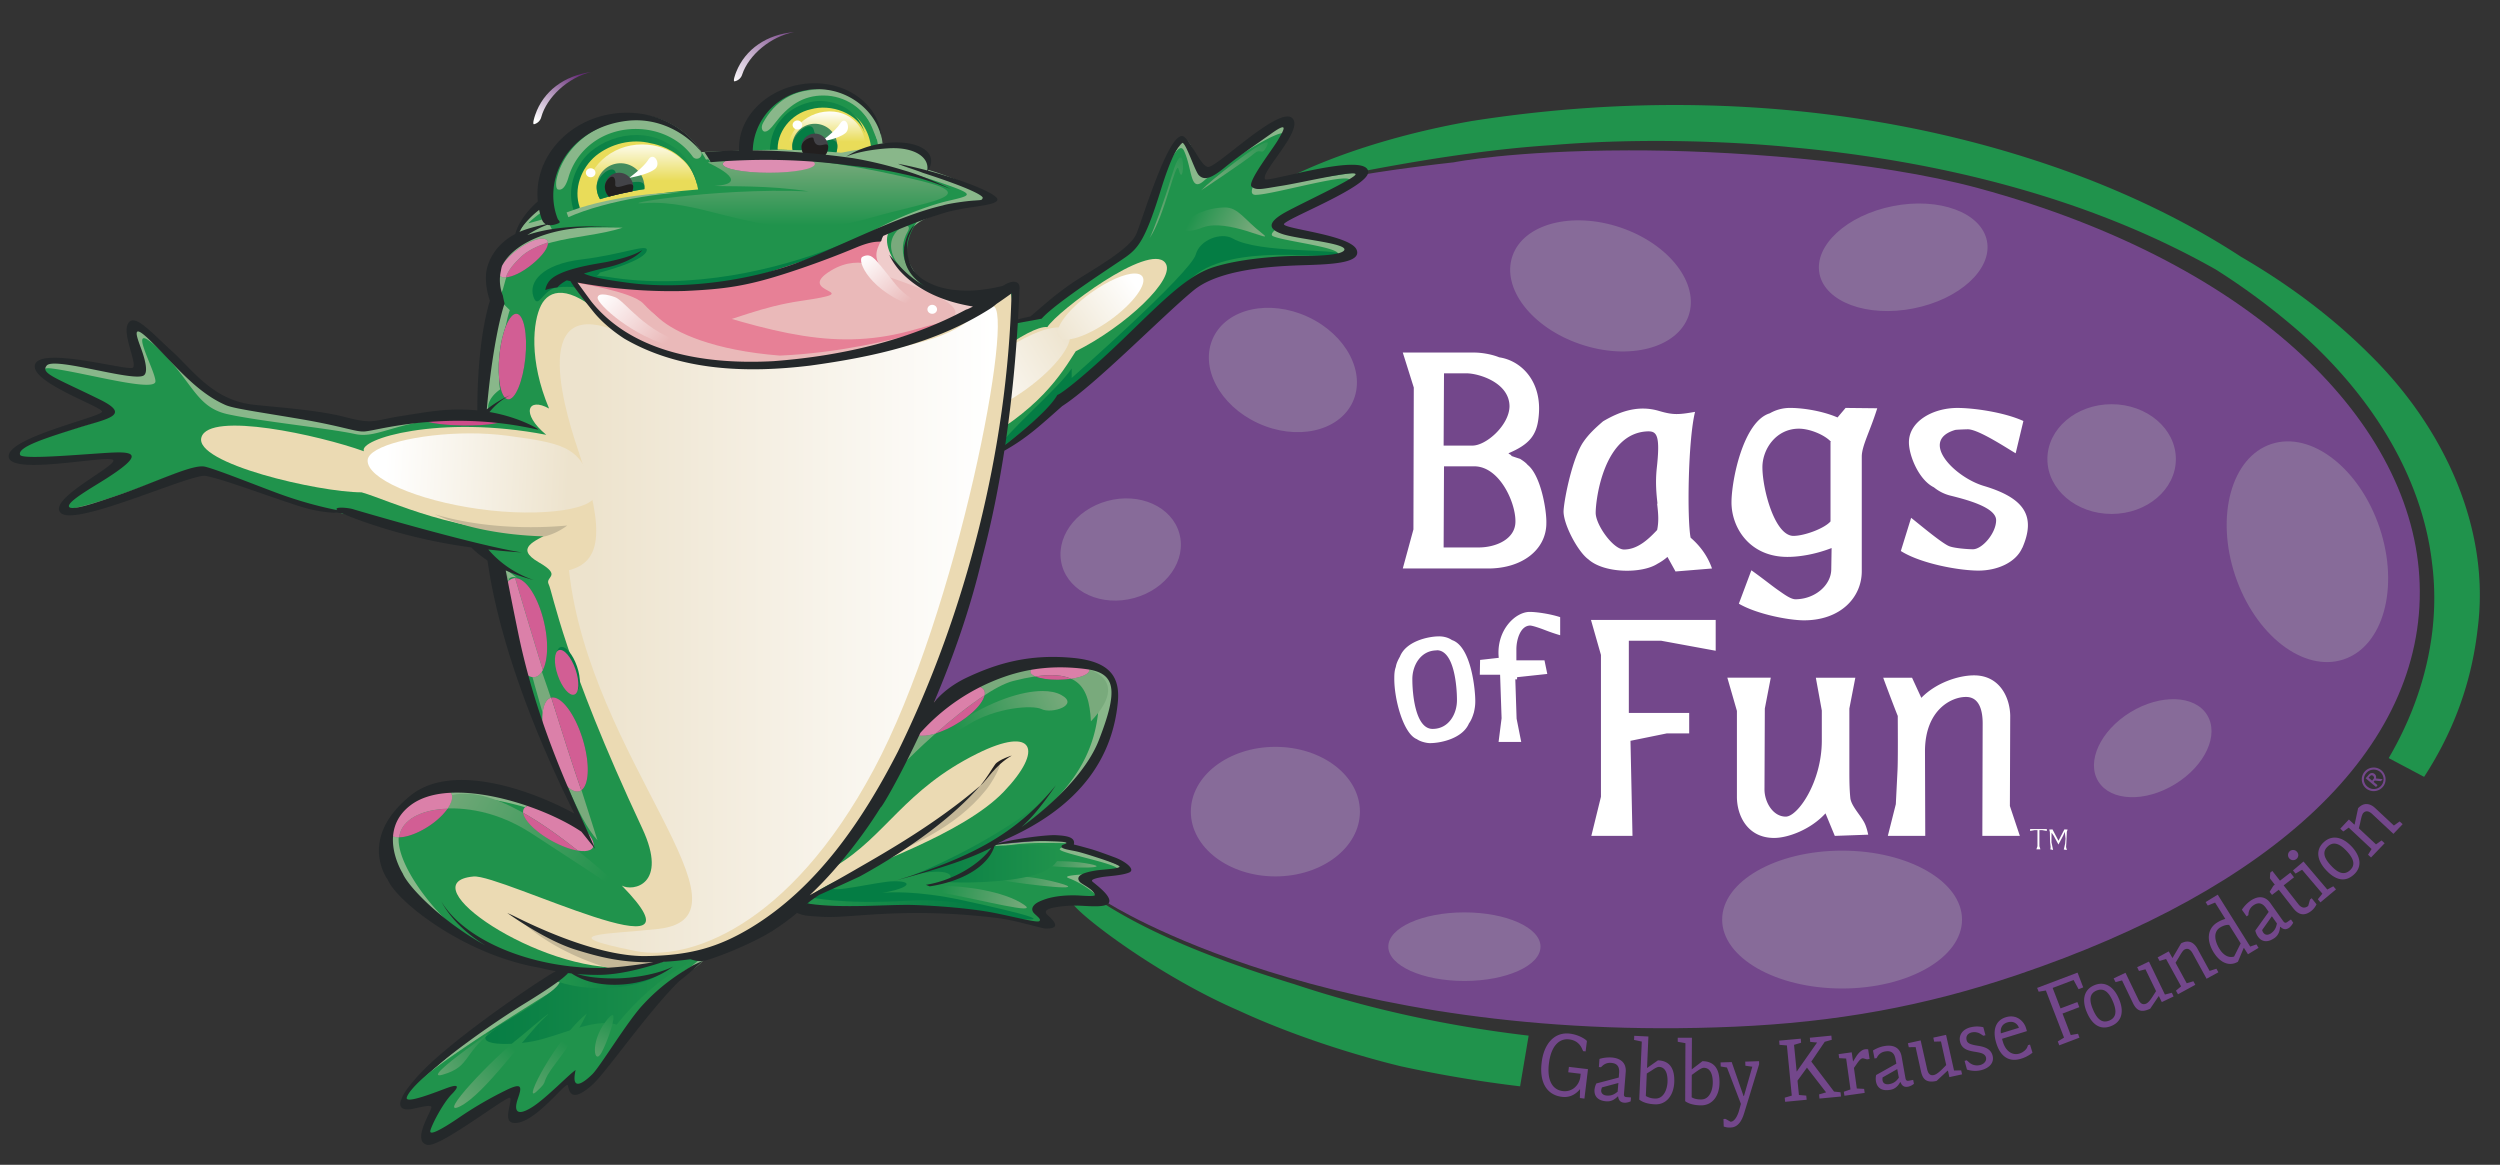 <svg xmlns="http://www.w3.org/2000/svg" xmlns:xlink="http://www.w3.org/1999/xlink" width="176" height="82" viewBox="0 0 176 82"><rect x="0" y="0" width="176" height="82" fill="#333333" stroke="none"/><defs><path id="a" d="M-21-66.667h216v216H-21z"/></defs><clipPath id="b"><use xlink:href="#a" overflow="visible"/></clipPath><path clip-path="url(#b)" fill="#73478B" d="M70.458 31.876s9.78-8.442 12.53-10.787c2.568-2.195 5.82-2.32 8.571-2.789 1.493-.256 4.095-.055 3.341-.989-.75-.94-5.754-1.336-5.754-1.336s2.973-1.652 4.604-2.663c.969-.604 8.666-1.445 8.666-1.445s4.003-.818 12.241-.837c6.635-.022 17.271.679 24.553 2.66 19.563 5.332 30.325 16.565 30.689 27.412.386 11.419-10.176 21.065-27.98 27.094-6.546 2.218-12.734 3.331-19.844 3.64-28.516 1.239-43.866-8.657-43.866-8.657-1.231-.615-1.591-1.237-1.723-1.334-.409-.288 1.208-.278 1.771-.278 1.248 0 1.619-.204.958-.75-.339-.279-.929-.609-1.513-.795-1.531-.486-3.308-.898-4.79-.951-.311-.01-1.221-.074-1.534 0-.457.109-.983.209-.983.209-.242 0 6.572-4.177 7.862-8.622.556-1.928.092-2.852-2.941-3.935-4.292-1.533-12.789 6.979-8.953 0 1.949-3.549 4.095-14.847 4.095-14.847"/><path clip-path="url(#b)" fill="none" stroke="#73478B" stroke-width=".889" d="M70.458 31.876s9.78-8.442 12.53-10.787c2.568-2.195 5.82-2.32 8.571-2.789 1.493-.256 4.095-.055 3.341-.989-.75-.94-5.754-1.336-5.754-1.336s2.973-1.652 4.604-2.663c.969-.604 8.666-1.445 8.666-1.445s4.003-.818 12.241-.837c6.635-.022 17.271.679 24.553 2.66 19.563 5.332 30.325 16.565 30.689 27.412.386 11.419-10.176 21.065-27.98 27.094-6.546 2.218-12.734 3.331-19.844 3.64-28.516 1.239-43.866-8.657-43.866-8.657-1.231-.615-1.591-1.237-1.723-1.334-.409-.288 1.208-.278 1.771-.278 1.248 0 1.619-.204.958-.75-.339-.279-.929-.609-1.513-.795-1.531-.486-3.308-.898-4.79-.951-.311-.01-1.221-.074-1.534 0-.457.109-.983.209-.983.209-.242 0 6.572-4.177 7.862-8.622.556-1.928.092-2.852-2.941-3.935-4.292-1.533-12.789 6.979-8.953 0 1.949-3.549 4.095-14.847 4.095-14.847z"/><path clip-path="url(#b)" fill="#876B99" d="M92.075 22.306c2.71 1.257 4.117 3.946 3.146 6.015-.975 2.064-3.958 2.722-6.666 1.465-2.709-1.253-4.114-3.944-3.147-6.012.974-2.064 3.958-2.723 6.667-1.468m26.8-.075c-.782 2.273-4.19 3.167-7.615 2-3.425-1.159-5.568-3.941-4.783-6.21.782-2.267 4.193-3.162 7.616-2.001 3.421 1.163 5.564 3.944 4.782 6.211m-23.137 34.91c0 2.517-2.663 4.558-5.948 4.558-3.287 0-5.955-2.041-5.955-4.558 0-2.521 2.668-4.563 5.955-4.563 3.285 0 5.948 2.042 5.948 4.563m44.141-40.186c.399 1.986-1.918 4.118-5.172 4.759-3.256.644-6.216-.45-6.615-2.439-.396-1.99 1.921-4.123 5.172-4.765 3.252-.64 6.215.451 6.615 2.445m-31.427 49.689c0 1.334-2.397 2.416-5.358 2.416-2.959 0-5.357-1.082-5.357-2.416s2.398-2.412 5.357-2.412c2.961 0 5.358 1.078 5.358 2.412m59.076-29.478c1.4 4.192.26 8.336-2.552 9.261-2.808.925-6.219-1.721-7.621-5.91-1.398-4.189-.258-8.335 2.55-9.26 2.81-.924 6.22 1.721 7.623 5.909m-14.347-4.847c0 2.132-2.028 3.863-4.524 3.863-2.493 0-4.521-1.731-4.521-3.863 0-2.133 2.027-3.862 4.521-3.862 2.495.001 4.524 1.73 4.524 3.862M138.126 64.74c0 2.68-3.78 4.85-8.443 4.85-4.66 0-8.443-2.17-8.443-4.85 0-2.685 3.783-4.855 8.443-4.855 4.663-.001 8.443 2.17 8.443 4.855m-55.1-27.187c.527 1.886-.897 3.923-3.176 4.546-2.279.626-4.556-.395-5.083-2.282-.524-1.883.897-3.921 3.18-4.547 2.282-.625 4.554.395 5.079 2.283m72.351 12.775c.872 1.4-.135 3.58-2.248 4.874-2.113 1.297-4.527 1.214-5.402-.182-.87-1.396.14-3.581 2.25-4.877 2.114-1.296 4.535-1.217 5.4.185"/><path clip-path="url(#b)" fill="#FFF" d="M106.401 32.098c.179.062.36.125.62.208.158.106.39.252.52.418.933.731 1.35 3.213 1.322 4.106 0 1.855-1.684 3.192-4.096 3.192h-6.011l.749-2.752.025-9.988-.774-2.462h5.025c.545 0 1.272.13 1.763.336 1.556.228 3.058 1.71 2.773 4.212-.131 1.272-.648 1.919-2.125 2.544a.678.678 0 0 0 .156.103l.076.083h-.023zm-3.577-5.816h-1.166l-.027 5.088h2.023c.984 0 2.59-1.442 2.615-2.754 0-1.688-2.177-2.334-3.032-2.334h-.413zm-1.166 6.547l-.027 5.712h2.462c1.244 0 2.618-.605 2.593-1.856 0-1.355-1.141-3.856-2.903-3.856h-2.125zm18.867 7.193l-2.569.21-.567-1.026a3.708 3.708 0 0 1-.702.483c-1.087.708-3.757.689-4.868-.314-.753-.54-1.815-2.565-1.74-3.462.052-.835.625-3.712 1.402-4.818.389-.56.828-.96 1.372-1.433 1.17-.689 2.465-1.168 3.941-.732.983.29 1.371.271 2.538.064-.495 2-.569 7.524-.313 8.858.728.627 1.22 1.354 1.506 2.17m-3.838-4.566c-.078-.709-.155-1.481-.052-2.482.26-2.317 0-2.607-.594-2.607-3.134.065-3.705 4.796-3.705 5.735 0 .852 1.241 2.583 1.996 2.583.985 0 1.76-.77 2.33-1.373.132-.627.077-1.189 0-1.856h.025zm14.382-3.313v8.069c0 1.853-1.501 3.459-4.067 3.459-1.037 0-3.294-.419-4.587-1.171l.881-2.352c.933.664 1.452 1.103 1.969 1.456.416.293.804.566 1.117.585 1.396 0 2.539-.997 2.539-2.125l.024-1.482c-1.139.441-2.252.624-3.109.624-2.668 0-3.939-2.061-3.939-3.835 0-1.563.829-5.71 2.698-6.275a2.844 2.844 0 0 1 1.446-.378c.832 0 2.208.191 3.321.671l.568-.671 2.229.024c-.285.896-.521 1.459-.725 2-.208.545-.365 1.022-.365 1.401m-2.173-1.048c-.444-.477-1.476-.916-2.254-.916-1.608 0-2.568 1.443-2.568 2.712 0 1.524.856 4.815 2.176 4.836.777 0 2.18-.519 2.618-1.018v-5.592l.028-.022zm13.471 7.468c-.439 1.022-1.735 1.607-3.08 1.607-1.35 0-4.046-.481-5.468-1.379l.724-2.335c.415.313 2.178 1.814 2.696 2.001.31.126 1.217.211 1.656.211.649 0 1.632-1.128 1.632-2.045 0-.936-2.229-1.481-3.211-1.73a2.948 2.948 0 0 1-1.166-.583c-1.063-.521-1.762-2.232-1.762-3.172 0-1.458 1.657-2.419 3.42-2.419 1.113 0 3.268.294 4.639.92l-.544 2.273c-.546-.314-2.616-1.69-3.366-1.69-.105 0-.754.022-.884.044-2.565.749-.078 3.314 1.997 3.94 2.874.855 3.705 2.126 2.717 4.377v-.02zm-27.697 6.543v5.086h4.249v1.437h-1.564l-2.569.524.142 6.694h-2.898l.677-2.755v-9.985l-.702-2.462h8.78v2.168l-3.849-.707zm13.845 12.154c-1.025 1.125-2.618 1.731-3.618 1.731-1.869 0-2.618-1.563-2.618-2.899v-6.044l-.674-2.338h3.058l-.419 2.171-.024 5.693c0 .874.582 1.916 1.498 1.916.836 0 2.538-2.421 2.538-5.359v-2.108l-.421-2.313h2.781l-.421 2.171v4.356c0 .585 0 1.271.071 1.961.069.501.607 1.083.886 1.544.114.183.234.393.372 1.019l-2.354.085-.655-1.586zm11.042 1.587l.023-7.925c0-.75-.164-1.874-1.193-1.856-1 0-2.85.896-2.868 3.793l.019 5.988h-2.635l.563-2.233.115-2.293c.047-.729.022-3.482.022-3.919-.115-.273-.604-1.545-1.026-2.692h2.031l.654 1.418c1.053-1.08 2.637-1.583 3.713-1.583 1.795 0 2.521 1.542 2.545 2.838l-.024 6.357.702 2.107h-2.641zm-35.803-8.668c-.079.274-.187.545-.34.752-.441 1.042-1.946 1.385-2.745 1.385-.274 0-.72-.125-.914-.276-.955-.368-1.611-2.817-1.596-4.297 0-.274.015-.548.107-.79.044-.289.185-.537.291-.729.428-1.082 1.991-1.424 2.756-1.424.322 0 .646.084.907.261 1.377.454 1.652 3.601 1.64 4.325 0 .315-.049.561-.106.807v-.014zm-2.608-4.391c-1.147 0-1.731 1.093-1.716 2.05 0 .905.184 3.477 1.425 3.477 1.148 0 1.73-1.078 1.715-2.051 0-.903-.183-3.488-1.424-3.488v.012zm5.656 2.038h-.124l.091 2.766.326 1.64H105.5l.212-1.67-.105-3.063h-1.429l.02-1.041c.381-.04.732-.082 1.314-.147-.196-1.917 1.155-3.233 2.176-3.233.489 0 1.442.139 2.148.369v1.274c-.648-.19-.997-.34-1.335-.464-.354-.124-.615-.204-.769-.219-.702 0-.979 1.012-.979 1.669v.778h1.978l.198.96-2.127.229v.152z"/><path clip-path="url(#b)" fill="#20934C" d="M77.636 63.561c-2.671-1.168-3.115-.912-2.805-.597.173.195.514.465.988.792-.225-.106-.307-.124-.213-.022.941 1.13 6.216 5.083 11.632 7.425 5.343 2.468 10.895 3.791 11.407 3.913a88.726 88.726 0 0 0 8.37 1.405l.602-3.568c-5.622-.658-11.163-1.848-16.481-3.617-4.537-1.392-9.662-3.257-13.5-5.731m89.191-38.603c-2.68-2.684-5.756-4.957-9.067-6.885-3.338-2.181-6.95-3.965-10.653-5.418-13.781-5.34-29.021-6.417-43.552-4.125-8.948 1.585-13.999 4.488-14.617 5.019-.264.114-.307.147-.115.075.015-.006.041-.012.058-.017-.024.036.009.038.11-.003.135-.038.313-.092.528-.159 2.987-.732 12.181-2.756 19.725-3.227 8.264-.708 16.178.074 16.691.134 10.48.939 21.111 3.553 30.062 8.625a47.837 47.837 0 0 1 5.863 4.368c4.875 4.296 8.646 10.006 9.361 16.337.604 4.743-.619 9.532-3.057 13.688l2.493 1.321c2.179-3.357 3.361-6.807 3.772-10.444.919-7.141-2.45-14.229-7.602-19.289"/><path clip-path="url(#b)" fill="#73478B" d="M111.222 77.3l.014-.624c-.161.186-.56.626-1.263.543-1.073-.127-1.613-1.006-1.44-2.425.161-1.331.909-2.156 1.983-2.026.603.072 1.076.369 1.203.517l-.093.732-.174-.016-.073-.162c-.127-.292-.382-.604-.912-.667-.737-.086-1.281.524-1.422 1.684-.157 1.271.296 1.878.98 1.956.656.081 1.149-.412 1.227-.982l.025-.238-.873-.105.047-.38 1.342.161-.25 2.072-.321-.04zm3.13.331c-.354-.026-.406-.263-.437-.44l-.025-.005c-.16.167-.422.378-.806.347-.61-.047-.863-.368-.83-.818.017-.174.063-.299.127-.439l1.578-.415.028-.324c.026-.37-.075-.674-.563-.71a.783.783 0 0 0-.614.209l-.102.096-.148-.012.044-.57c.206-.072.537-.122.852-.103.603.048 1.044.349.995 1.021l-.123 1.535c-.011.11.006.218.15.23l.344.027-.023.276c-.13.059-.316.109-.447.095m-.417-1.389l-1.158.312c-.018.064-.044.128-.053.193-.019.284.22.369.391.381.427.033.634-.18.765-.269l.055-.617zm2.571 1.503c-.523-.023-.878-.153-1.103-.335l.179-4.082-.545-.117.014-.289.997.048-.097 2.219.77-.541c.903.037 1.183.678 1.147 1.548-.041.917-.556 1.585-1.362 1.549m.303-2.636c-.171-.005-.408.171-.55.263l-.325.204-.067 1.582a1.3 1.3 0 0 0 .654.179c.595.027.85-.635.872-1.163.017-.493-.094-1.037-.584-1.065m2.947 2.709c-.52-.006-.886-.124-1.119-.294l.017-4.085-.541-.097v-.286l.998.003-.012 2.226.753-.576c.9.006 1.207.633 1.201 1.506 0 .918-.489 1.605-1.297 1.603m.193-2.645c-.165 0-.396.185-.537.276l-.311.226-.008 1.575c.19.113.403.152.666.152.588.006.821-.658.821-1.192.001-.489-.134-1.035-.631-1.037m2.838 3.199c-.129.426-.379.989-.941 1.004a1.11 1.11 0 0 1-.496-.07l-.018-.53.151-.003.349.198c.341-.012.535-.583.576-.716l.152-.541-.981-2.559-.441-.076-.012-.284.785-.025.835 2.394.028-.002.589-2.065-.489-.071-.008-.287.972-.032.004.218-1.055 3.447zm5.303-1.033l-.027-.292.495-.144-1.349-1.741-.664.916.099 1.008.516.045.029.292-1.515.145-.029-.291.497-.145-.344-3.533-.522-.043-.021-.295 1.517-.139.026.287-.497.147.184 1.887 1.437-2.047-.483-.048-.026-.291 1.515-.149.027.293-.494.142-.946 1.394 1.602 2.11.459.05.03.298zm3.345-2.76l-.286-.079c-.123.016-.214.095-.376.317l-.255.365.201 1.447.516.029.037.283-1.424.2-.044-.283.47-.162-.305-2.175-.491-.027-.039-.282.922-.129.093.647.25-.394c.144-.218.365-.437.595-.465a.67.67 0 0 1 .22.004l.098.677-.182.027zm2.892 1.925c-.353.062-.461-.154-.529-.318l-.032.004c-.105.198-.31.473-.69.533-.601.107-.925-.137-1.007-.583a1.131 1.131 0 0 1 .013-.459l1.422-.799-.059-.317c-.063-.362-.242-.629-.722-.543a.76.76 0 0 0-.546.356l-.067.116-.145.023-.107-.561c.187-.121.488-.26.798-.312.601-.105 1.099.074 1.218.736l.269 1.519c.022.115.069.211.211.187l.335-.06.052.273a.982.982 0 0 1-.414.205m-.76-1.24l-1.037.589c0 .069-.011.132 0 .201.046.281.303.297.472.269.423-.071.571-.325.678-.449l-.113-.61zm3.67.565l-.102-.452-.03.004-.771.716c-.677.15-.964-.076-1.094-.66l-.381-1.722-.48.008-.063-.28.898-.198.457 2.033c.063.274.189.471.475.404.195-.044.423-.252.629-.457l.239-.244-.369-1.663-.479.014-.061-.282.897-.196.563 2.509.502-.01.063.281-.893.195zm2.259-.495a1.837 1.837 0 0 1-1.021-.035l-.169-.614.152-.041.186.164c.208.176.491.24.759.17.284-.075.473-.293.409-.542-.167-.612-1.56-.119-1.814-1.063-.123-.451.118-.888.705-1.045.275-.07.572-.092.923-.012l.151.563-.146.039-.185-.12a.835.835 0 0 0-.647-.114c-.341.093-.408.329-.344.563.053.195.245.288.794.376.591.092.909.27 1.029.688.126.494-.211.871-.782 1.023m1.451-2.204c.009.06.042.171.066.243.194.637.667.949 1.153.799.277-.086.505-.297.563-.474l.041-.117.142-.042.175.571a2.415 2.415 0 0 1-.806.425c-.972.295-1.499-.306-1.74-1.092-.288-.914-.053-1.607.664-1.828.788-.243 1.281.314 1.413.72l.078.255-1.749.54zm.374-1.154c-.473.144-.497.556-.458.771l1.267-.39c-.079-.251-.353-.521-.809-.381m5.01-2.336l-.351-.648-1.474.558.555 1.442 1.185-.45.138.361-1.184.451.58 1.514.512-.092.103.274-1.422.541-.105-.273.44-.27-1.278-3.316-.509.084-.107-.267 2.846-1.077.398 1.04z"/><path clip-path="url(#b)" fill="#73478B" d="M148.653 72.223c-.818.342-1.386-.128-1.738-.955-.352-.829-.244-1.584.521-1.905.767-.326 1.39.125 1.737.957.36.824.246 1.578-.52 1.903m-1.057-2.487c-.48.205-.547.637-.244 1.347.303.711.663.965 1.145.763.48-.202.55-.64.248-1.347-.304-.709-.669-.961-1.149-.763m4.595.811l-.203-.414-.025.007-.589.872c-.627.299-.954.146-1.214-.394l-.767-1.596-.458.12-.135-.263.834-.396.906 1.881c.121.255.292.411.561.287.174-.087.349-.341.505-.593l.181-.283-.746-1.537-.458.118-.127-.266.831-.395 1.123 2.321.487-.125.123.26-.829.396zm3.151-1.644l-.969-1.768c-.137-.251-.324-.429-.584-.284-.142.072-.324.432-.443.617l-.188.31.788 1.444.469-.14.137.248-1.221.666-.143-.252.362-.305-1.058-1.927-.455.138-.139-.248.783-.425.255.459.022-.014.59-1.007c.506-.278.898-.086 1.153.37l.856 1.567.479-.154.139.251-.833.454zm2.916-1.723l-.285-.448-.021.016-.4.955c-.551.335-1.211.141-1.707-.65-.532-.855-.444-1.685.244-2.108.218-.137.418-.209.573-.255l-.721-1.149-.514.209-.151-.243.851-.523 2.287 3.654.439-.153.148.244-.743.451zm-1.328-2.064c-.183-.023-.407.045-.627.175-.56.344-.335 1.058-.054 1.509.254.407.606.661 1.029.544l.466-.93-.814-1.298zm4.229.197c-.296.205-.484.056-.62-.066l-.025.016c-.012.223-.077.556-.391.774-.501.351-.907.264-1.166-.102a1.184 1.184 0 0 1-.184-.422l.943-1.318-.19-.269c-.211-.3-.487-.466-.885-.19a.798.798 0 0 0-.344.558l-.013.133-.121.086-.332-.467c.11-.185.33-.436.582-.618.506-.354 1.034-.395 1.425.155l.895 1.259c.067.092.145.164.266.083l.284-.195.159.228a1.14 1.14 0 0 1-.283.355m-1.219-.808l-.688.975c.029.062.044.122.083.176.167.236.406.145.546.049.344-.247.374-.534.417-.691l-.358-.509zm2.764-.366c-.572.44-.97.16-1.246-.183l-1.032-1.32-.476.364-.169-.214.268-.433.097-.073-.344-.443.022-.402.15-.12.537.685.733-.567.254.331-.729.566 1.038 1.325c.191.242.425.332.689.122l.131-.449.116-.094.34.429a1.328 1.328 0 0 1-.379.476m-1.035-3.668a.36.36 0 0 1-.463-.552.355.355 0 0 1 .506.056.341.341 0 0 1-.043.496m1.689 3.057l-.182-.221.319-.393-1.428-1.684-.459.271-.184-.22.743-.63 1.675 1.972.423-.229.188.22-1.095.914zm2.361-1.963c-.652.603-1.348.356-1.961-.307-.618-.657-.775-1.408-.166-1.967.611-.563 1.35-.349 1.969.308.611.659.769 1.408.158 1.966m-1.845-1.975c-.385.354-.299.786.231 1.349.523.565.95.677 1.334.327.382-.352.299-.777-.229-1.347-.524-.565-.958-.683-1.336-.329m4.623-.887l-1.477-1.381c-.203-.193-.436-.301-.643-.087-.107.113-.181.51-.226.726l-.09.351 1.21 1.131.393-.277.215.197-.958 1.003-.211-.193.249-.403-1.608-1.505-.387.271-.209-.198.606-.645.384.358.023-.017.243-1.139c.396-.417.83-.356 1.212.003l1.306 1.22.408-.289.209.192-.649.682zm-.749-3.301a.843.843 0 0 1-1.181.098.826.826 0 0 1-.098-1.174.847.847 0 0 1 1.18-.096.828.828 0 0 1 .099 1.172m-1.162-.976a.656.656 0 0 0 .08.951.68.68 0 0 0 .973-.072.68.68 0 0 0-.083-.966.691.691 0 0 0-.97.087m1.032.57l-.44-.045-.078.093.281.232-.108.129-.73-.614.215-.248c.121-.145.292-.158.417-.054.1.084.121.197.089.314l.474.05-.12.143zm-.778-.348l-.089.104.244.204.104-.122c.058-.072.034-.155-.035-.215-.057-.052-.139-.066-.224.029"/><path clip-path="url(#b)" fill="#FFF" d="M143.773 58.443h-.198v1.128l.071.223h-.284l.075-.223v-1.128h-.21l-.307.057v-.134h1.176v.135zm1.731.122l-.03.714-.022.348c.034.19.063.214.063.214l-.224-.032.096-.427.027-.345-.052-.475-.118.273-.329.619-.335-.619-.151-.213-.005.427v.251l.114.54-.125-.032-.069-.007.021-.175-.041-.348-.012-.701-.046-.177.23-.011.421.8.416-.8.226.011-.055.165z"/><defs><path id="c" d="M31.717 74.736c-1.398 1.036-2.648 2.07-1.666 1.788 2.096-.608 1.311-1.561 3.935-3.385a10.4 10.4 0 0 0 .341-.24c-.018 0-1.372.918-2.61 1.837"/></defs><clipPath id="d"><use xlink:href="#c" overflow="visible"/></clipPath><linearGradient id="e" gradientUnits="userSpaceOnUse" x1="-21" y1="149.333" x2="-20" y2="149.333" gradientTransform="rotate(-29.744 -1687.586 207.884) scale(6.331)"><stop offset="0" stop-color="#79aa7c"/><stop offset="1" stop-color="#20934c"/></linearGradient><path clip-path="url(#d)" fill="url(#e)" d="M30.364 79.073l5.651-3.229-2.979-5.213-5.65 3.23z"/><defs><path id="f" d="M35.559 73.836c-1.925 1.47-6.033 5.808-4.285 4.946 1.749-.871 4.634-5.033 5.946-6.249.255-.236.347-.332.33-.332-.064.001-1.991 1.635-1.991 1.635"/></defs><clipPath id="g"><use xlink:href="#f" overflow="visible"/></clipPath><linearGradient id="h" gradientUnits="userSpaceOnUse" x1="-21" y1="149.335" x2="-20" y2="149.335" gradientTransform="rotate(-47.084 -1126.49 347.711) scale(6.778)"><stop offset="0" stop-color="#79aa7c"/><stop offset="1" stop-color="#20934c"/></linearGradient><path clip-path="url(#g)" fill="url(#h)" d="M33.838 83.655l7.441-8.002-8.025-7.461-7.44 8.001z"/><defs><path id="i" d="M36.695 77.737c1.048-.952.087-.348 1.486-2.17 1.382-1.795 2.083-3.345 2.1-3.383h-.001c-2.186 1.735-4.634 6.508-3.585 5.553"/></defs><clipPath id="j"><use xlink:href="#i" overflow="visible"/></clipPath><linearGradient id="k" gradientUnits="userSpaceOnUse" x1="-21" y1="149.333" x2="-20" y2="149.333" gradientTransform="rotate(-53.616 -878.809 336.729) scale(6.159)"><stop offset="0" stop-color="#79aa7c"/><stop offset="1" stop-color="#20934c"/></linearGradient><path clip-path="url(#j)" fill="url(#k)" d="M38.65 80.905l4.739-6.431-6.112-4.503-4.738 6.431z"/><defs><path id="l" d="M41.59 72.792c-1.079 1.456-.786 3.123-.261 2.169.412-.747 1.092-2.67.775-2.67-.087.001-.249.145-.514.501"/></defs><clipPath id="m"><use xlink:href="#l" overflow="visible"/></clipPath><linearGradient id="n" gradientUnits="userSpaceOnUse" x1="-21" y1="149.333" x2="-20" y2="149.333" gradientTransform="rotate(-65.726 -532.856 291.073) scale(4.858)"><stop offset="0" stop-color="#79aa7c"/><stop offset="1" stop-color="#20934c"/></linearGradient><path clip-path="url(#m)" fill="url(#n)" d="M42.098 76.631l1.681-3.727-2.945-1.328-1.681 3.727z"/><defs><path id="o" d="M15.508 31.01c.036.739 2.697 1.875 5.941 2.536 3.243.662 5.845.6 5.807-.138-.031-.738-2.695-1.874-5.94-2.536-1.507-.308-2.875-.46-3.905-.46-1.187.001-1.924.202-1.903.598"/></defs><clipPath id="p"><use xlink:href="#o" overflow="visible"/></clipPath><linearGradient id="q" gradientUnits="userSpaceOnUse" x1="-21" y1="149.334" x2="-20" y2="149.334" gradientTransform="rotate(-169.365 -158.275 744.364) scale(9.893)"><stop offset="0" stop-color="#fff"/><stop offset="1" stop-color="#ede3cd"/></linearGradient><path clip-path="url(#p)" fill="url(#q)" d="M27.982 30.542l-12.093-2.271-1.091 5.808 12.094 2.271z"/><defs><path id="r" d="M8.832 28.374c1.447.655.892 1.741 2.398 2.215 1.696.529 3.105-.095 1.611-.575-2.805-.902-.989-1.844-2.48-2.095-1.367-.224-2.145-.318-2.518-.318-.71 0 .042.34.989.773"/></defs><clipPath id="s"><use xlink:href="#r" overflow="visible"/></clipPath><linearGradient id="t" gradientUnits="userSpaceOnUse" x1="-21" y1="149.333" x2="-20" y2="149.333" gradientTransform="rotate(-173.751 -63.942 378.574) scale(4.914)"><stop offset="0" stop-color="#067d44"/><stop offset="1" stop-color="#20934c"/></linearGradient><path clip-path="url(#s)" fill="url(#t)" d="M14.715 27.642l-7.497-.821-.466 4.255 7.498.82z"/><defs><path id="u" d="M-21-66.667h216v216H-21z"/></defs><clipPath id="v"><use xlink:href="#u" overflow="visible"/></clipPath><path clip-path="url(#v)" fill="#047D44" d="M13.827 32.602c-.766-.334-1.487-.708-2.154-.053-.66.658-4.162 2.288-4.75 2.452-.592.168-1.742.672.752-.115 2.495-.79 5.814-2.179 6.511-2.054.693.127-.359-.23-.359-.23"/><path clip-path="url(#v)" fill="#89B78A" d="M3.094 25.805c-.091.439 1.683 1.578 2.923 2.197 1.239.614 2.164.749 1.343 1.066-1.785.69-6.481 2.538-6.303 2.98.178.437 1.065.7 3.808.437 2.747-.263 3.634-.616 3.634-.263 0 .352-4.252 3.074-3.989 3.339.267.266-.263 1.148 2.834 0 3.106-1.14 6.56-2.374 6.56-2.374s3.011.881 4.257 1.322c1.238.438 4.876 1.548 5.891 1.61 1.016.06 4.648 1.466 5.888 1.645 1.24.172 4.166.964 4.166.964l.711.968s1.063 5.539 1.683 7.386c.62 1.844 4.429 11.252 4.429 11.252s-3.193-2.286-6.024-2.64c-2.835-.349-5.494-.349-6.647 1.06-1.153 1.406-1.503 4.042.708 6.417 2.214 2.374 8.764 4.714 10.453 5.257-.176.459-1.324.811-2.567 1.688-1.24.882-9.036 7.122-8.507 7.472.532.356 3.012-.525 3.012-.525s-1.946 2.552-1.505 2.902c.445.35 2.746-.792 4.523-2.021 1.769-1.234 1.769-.53 1.769-.53-.09 1.317.356 1.583 1.149 1.056.802-.525 2.841-2.638 2.841-2.638s-.266.616.084.878c.359.264 1.687-.878 2.926-2.549 1.241-1.67 3.275-4.658 4.696-5.363 1.417-.705 1.861-1.408 1.861-1.408s4.518-2.194 5.493-2.985c.977-.793 1.419-.445 1.419-.445s1.949.089 5.138.178c3.19.089 5.494-.178 7.354.089 1.859.264 5.033 1.142 4.554.702-.48-.438-1.276-1.142-.036-1.316 1.241-.179 4.431.089 3.899-.439-.532-.53-1.683-1.409-1.065-1.493.623-.088 3.458-.088 2.748-.528-.709-.441-3.276-1.408-4.252-1.495.62-.264.711-.438-.357-.528-1.06-.089-3.841.37-4.441.27.55-.534-.036-.316 1.759-1.172 1.798-.856 4.9-3.845 5.608-5.516.711-1.671 1.329-4.134.621-4.924-.711-.79-3.723-1.759-6.38-.79-2.658.965-4.518 1.58-5.85 2.724-1.326 1.142-1.771 2.109-1.771 2.109s2.214-3.603 4.075-10.107c1.864-6.507 2.038-10.114 2.038-10.114s3.103-1.759 4.165-2.99c1.067-1.233 3.723-3.428 5.229-4.744 1.505-1.322 3.9-4.31 5.492-4.753 1.598-.438 6.649-.615 8.331-.877 1.684-.262 2.217-.879-.087-1.408-2.306-.527-3.897-.35-3.281-1.229.621-.88 6.645-3.606 5.763-3.52-.889.089-7.178 1.147-7.267.794-.089-.351 1.861-3.077 1.861-3.692 0-.617-.531-.702-2.039.437-1.507 1.143-3.102 2.728-3.543 2.461-.442-.26-1.065-2.373-1.421-2.196-.355.177-1.061.966-2.038 3.779-.973 2.816-1.77 3.785-2.834 4.574-1.063.792-5.315 3.429-5.406 3.868-.088.44-1.524.636-1.524.636l-.244-2.655s-1.595.615-3.37.615c-1.773 0-2.773-.05-3.778-1.739-1.004-1.69-.562-2.66.5-3.362 1.063-.704 4.252-1.407 4.787-1.498.531-.083.352-.439-.71-.786-1.065-.355-3.542-1.322-3.542-1.322s.351-.524-.179-1.053c-.532-.53-2.991-.846-2.991-.846s-.113-2.585-2.415-3.461c-2.304-.881-5.405-.442-6.734 1.931-1.331 2.376-.443 2.021-.443 2.021l-3.166.108s-1.354-2.479-4.631-2.659c-3.278-.174-6.204 3.345-6.204 4.664 0 1.32-.354 1.672-.354 1.672s-.621.349-1.15 1.143c-.531.788-.621 1.315-.621 1.315s-1.065.177-1.593 1.67c-.535 1.499.176 2.553.264 2.814.086.265-.799 2.198-.799 4.135 0 1.93-.444 3.776-.444 3.776s-1.947-.173-3.898.177c-1.948.352-4.073.704-4.782.704-.711 0-6.025-1.316-6.997-1.316-.979 0-2.132-.441-3.193-1.057-1.064-.615-4.432-4.13-5.406-4.66-.975-.527.092 1.934.092 1.934s.528 1.057 0 1.145c-.535.088-4.167-.617-4.167-.617l-2.218-.09-.176.352z"/><path clip-path="url(#v)" fill="#20934C" d="M50.244 13.389c0 3.046-3.019 5.74-6.225 5.74-3.209 0-5.806-2.469-5.806-5.513 0-3.042 2.597-5.509 5.806-5.509 3.206 0 6.225 2.236 6.225 5.282"/><path clip-path="url(#v)" fill="#89B78A" d="M39.194 12.57c-.046.181-.093.73.093.771.182.043.481 0 .727-.835.572-1.994 2.427-3.427 4.744-3.427 1.641 0 3.14.729 4.013 1.953a.35.35 0 0 0 .48.08.344.344 0 0 0 .082-.476c-1.001-1.401-2.712-2.239-4.575-2.239-2.638 0-5.018 1.846-5.564 4.173"/><path clip-path="url(#v)" fill="#20934C" d="M61.842 10.761c0 2.463-7.074 1.056-9.696 1.056-2.624 0 .204 1.407.204-1.056 0-2.464 2.125-4.46 4.748-4.46 2.622 0 4.744 1.996 4.744 4.46"/><path clip-path="url(#v)" fill="#89B78A" d="M53.722 8.649c-.189.345-.05.604.109.616.204.009.423-.196.714-.581.939-1.242 1.983-1.976 3.457-1.96 1.473.014 2.838.891 3.395 2.261.057.146.245.601.33.819.054.145.291-.553.093-1.045-.634-1.595-2.506-2.424-4.213-2.442-1.687-.015-3.037.779-3.885 2.332"/><path clip-path="url(#v)" fill="#20934C" d="M88.406 13.719c-1.213 0 1.916-3.41 2.021-4.21.099-.803-4.648 2.302-5.658 3.206-1.008.901-.81-.8-1.416-2.103-.602-1.303-2.622 4.71-3.129 5.913-.505 1.2-1.214 1.601-4.141 3.202-2.929 1.607-2.321 2.509-3.334 2.609-1.006.099-1.312.504-1.312.504s-.201-1.204-.099-1.809c.099-.599.405-1.1-.708-.7-1.11.401-3.133 1.305-5.351-.201-2.223-1.503-1.416-3.708-.508-4.808-.304.099-1.009.3-4.24 1.502 1.617-1.102 4.485-2.277 6.203-2.679 1.719-.401 1.946-.436-.381-1.241-14.143-4.883-26.322.712-27.637 1.617-1.317.9-1.515 1.201-1.515 1.201l1.815-.501s-1.308.8 1.319.601c2.62-.2 3.835 0-.205.703-4.039.7-5.657 2.704-4.846 4.709l.605.6c-.355.969-.944 4.792-.673 5.575-1.024.728-1.153 1.68-.222 2.027a68.597 68.597 0 0 0-.911-.133c-6.056.033-7.286 1.649-9.101 1.25-1.819-.399-6.768-.9-8.989-1.401-2.224-.504-2.426-2.307-4.851-4.613-2.423-2.303-.198 1.503-.198 2.306 0 .803-4.953-.602-7.274-.9-2.322-.303 3.13 2.703 4.143 3.106 1.01.399-6.063 1.804-6.97 2.804-.909 1.003 6.666.402 7.876.3 1.215-.099-2.523 1.805-4.139 3.208-1.615 1.405 4.04-.502 7.273-1.804 3.232-1.302 4.99.442 7.211 1.144 2.224.702 3.029 1.07 3.935 1.189.897.121 2.283.673 5.314 1.375 3.03.703 5.452 1.305 5.452 1.305s.507.497 2.626 2.103c-.804-.303-1.716.667.81 7.781 2.523 7.117 4.243 10.76 4.243 10.76s-.505-.601-1.215-1.103c-.708-.502-4.321-1.839-6.747-1.939-2.422-.101-3.287.239-5.002 1.844-1.718 1.605 2.256 6.809 4.883 8.313 2.625 1.503 5.353 1.702 7.373 2.305-1.616 1.005-8.08 4.912-10.807 7.116-2.726 2.204-1.515 1.9-.505 1.802 1.01-.098 2.122-.797 1.11.701-2.254 3.364.91 1.505 2.527.504 1.614-1.006 3.838-2.906 3.33-1.507-.502 1.404.102 1.305 1.008.905.913-.404 2.936-2.807 2.936-1.903 0 .9 1.309-.101 2.117-1.104.81-1.001 4.847-6.314 5.756-6.813.911-.502.505-.703 2.83-1.604 2.322-.902 5.249-3.208 5.249-3.208s0 .4 1.213.701c1.213.305 6.868-.301 10.503 0 3.636.305 6.063 1.104 5.656.702-.405-.397-1.212-.802-.604-1.101.604-.303 4.643-.303 4.241-.701-.402-.405-1.239-.997-2.047-1.297-.812-.301 2.525-.262 3.316-.519 1.044-.347-4.059-1.231-3.958-1.53.099-.302 2.616-.432-1.221-.432-3.836 0-3.868.969-3.665.571.201-.402.697-.718.697-.718s2.149-1.206 3.747-2.791c3.028-3.006 3.131-5.813 3.233-7.318.102-1.499-1.249-2.114-4.883-1.714-3.637.399-8.449 5.021-11.883 10.033.506-1.001 2.828-5.709 4.546-9.521 1.716-3.807 5.114-14.85 5.216-16.157 2.053-1.189 3.512-2.97 4.578-3.884.927-.79 7.88-6.916 10.104-8.52 2.218-1.603 7.066-.6 8.784-1.202 1.718-.598-3.433-1.1-4.243-1.502-.81-.401 4.646-2.905 5.353-3.807.708-.903-5.353.901-6.564.901"/><defs><path id="w" d="M73.387 60.93c2.412.231 5.262.205 2.965-.171-.592-.098-1.39-.137-2.1-.137-1.413.001-2.475.156-.865.308"/></defs><clipPath id="x"><use xlink:href="#w" overflow="visible"/></clipPath><linearGradient id="y" gradientUnits="userSpaceOnUse" x1="-21" y1="149.333" x2="-20" y2="149.333" gradientTransform="rotate(-170.449 -24.549 316.992) scale(3.925)"><stop offset="0" stop-color="#79aa7c"/><stop offset="1" stop-color="#20934c"/></linearGradient><path clip-path="url(#x)" fill="url(#y)" d="M78.737 60.637l-6.771-1.139-.277 1.649 6.771 1.139z"/><defs><path id="z" d="M-21-66.667h216v216H-21z"/></defs><clipPath id="A"><use xlink:href="#z" overflow="visible"/></clipPath><path clip-path="url(#A)" fill="#E9DC59" d="M61.294 11.223a3.22 3.22 0 0 0 .042-.51c0-1.884-1.513-3.41-3.382-3.41-1.806 0-3.275 1.427-3.372 3.222 2.325.058 4.577.295 6.712.698"/><defs><path id="B" d="M58.342 7.845c-1.776.045-3.058 1.592-2.926 3.175a33.53 33.53 0 0 1 5.318.254c.049-.122.087-.25.117-.381.339-1.557-.695-3.049-2.437-3.049a.58.58 0 0 0-.072.001"/></defs><clipPath id="C"><use xlink:href="#B" overflow="visible"/></clipPath><linearGradient id="D" gradientUnits="userSpaceOnUse" x1="-21" y1="149.333" x2="-20" y2="149.333" gradientTransform="rotate(90 165.661 219.428) scale(2.189)"><stop offset="0" stop-color="#fff"/><stop offset="1" stop-color="#e9dc59"/></linearGradient><path clip-path="url(#C)" fill="url(#D)" d="M55.284 7.843h5.906v3.43h-5.906z"/><defs><path id="E" d="M-21-66.667h216v216H-21z"/></defs><clipPath id="F"><use xlink:href="#E" overflow="visible"/></clipPath><path clip-path="url(#F)" fill="#E9DC59" d="M49.075 13.259c-.278-2.06-2.073-3.651-4.247-3.651-2.372 0-4.295 1.884-4.295 4.212 0 .381.058.749.153 1.104 2.534-.84 5.369-1.416 8.389-1.665"/><defs><path id="G" d="M41.24 13.829c0 .336.023.541.115.845 2.34-.727 4.997-1.113 7.793-1.334-.256-1.788-1.916-3.172-3.933-3.172-2.196-.001-3.975 1.637-3.975 3.661"/></defs><clipPath id="H"><use xlink:href="#G" overflow="visible"/></clipPath><linearGradient id="I" gradientUnits="userSpaceOnUse" x1="-21" y1="149.333" x2="-20" y2="149.333" gradientTransform="rotate(90 203.69 274.39) scale(2.899)"><stop offset="0" stop-color="#fff"/><stop offset="1" stop-color="#e9dc59"/></linearGradient><path clip-path="url(#H)" fill="url(#I)" d="M41.24 10.167h7.908v4.506H41.24z"/><defs><path id="J" d="M-21-66.667h216v216H-21z"/></defs><clipPath id="K"><use xlink:href="#J" overflow="visible"/></clipPath><path clip-path="url(#K)" fill="#EBDAB3" d="M66.44 27.991c1.91-1.893 6.003-5.109 7.294-4.965.713-1.136 7.145-5.959 8.29-4.539.878 1.09-2.856 4.539-6.292 6.242-.999 1.561-2.572 4.257-7.577 6.811-5.003 2.551-2.572-2.697-1.715-3.549"/><defs><path id="L" d="M70.374 24.888c-2.168 1.568-3.517 3.403-3.003 4.101.511.7 2.684-.008 4.856-1.574 2.171-1.565 3.516-3.401 3.005-4.098-.134-.183-.383-.269-.715-.269-.936-.001-2.539.684-4.143 1.84"/></defs><clipPath id="M"><use xlink:href="#L" overflow="visible"/></clipPath><linearGradient id="N" gradientUnits="userSpaceOnUse" x1="-21" y1="149.333" x2="-20" y2="149.333" gradientTransform="rotate(-31.218 -2464.396 233.411) scale(9.178)"><stop offset="0" stop-color="#fff"/><stop offset="1" stop-color="#ede3cd"/></linearGradient><path clip-path="url(#M)" fill="url(#N)" d="M69.244 33.627l9.443-5.723-5.331-8.795-9.442 5.723z"/><defs><path id="O" d="M76.781 20.633c-1.625 1.175-2.635 2.549-2.254 3.07.384.523 2.011-.006 3.639-1.175 1.628-1.176 2.635-2.554 2.251-3.074-.1-.135-.285-.2-.532-.2-.7 0-1.902.514-3.104 1.379"/></defs><clipPath id="P"><use xlink:href="#O" overflow="visible"/></clipPath><linearGradient id="Q" gradientUnits="userSpaceOnUse" x1="-21" y1="149.333" x2="-20" y2="149.333" gradientTransform="rotate(144.058 133.377 573.032) scale(7.046)"><stop offset="0" stop-color="#fff"/><stop offset="1" stop-color="#ede3cd"/></linearGradient><path clip-path="url(#P)" fill="url(#Q)" d="M78.508 16.092l-6.725 4.875 4.656 6.422 6.725-4.875z"/><defs><path id="R" d="M-21-66.667h216v216H-21z"/></defs><clipPath id="S"><use xlink:href="#R" overflow="visible"/></clipPath><path clip-path="url(#S)" fill="#EBDAB3" d="M68.799 53.053c-5.147 2.554-6.437 5.816-10.009 7.949.141 0 1.573-1.993 2.285-3.269.718-1.275 6.71-8.454 9.653-29.337 1.002-7.095.355-7.973.355-7.973s-2.284 1.842-4.431 2.554c-2.146.709-7.15 2.126-9.294 2.41-4.132.547-10.709.69-14.867-3.122-2.446-2.238-3.83-1.898-4.403-.766-.571 1.136-.865 3.855.566 7.262-1.497-.838-2.019.344-.198 1.85-7.541-1.452-13.267.309-12.834 1.159-3.148-1.133-10.869-2.836-11.44-.99-.571 1.84 8.273 3.88 11.276 3.88 2.001.571 6.791 3.004 13.222 2.861-1.001.57-2.481 1.057-.768 2.055 1.719.991.431.991.716 1.561.288.567 1.052 5.364 6.58 17.166 1.883 4.02-.689 4.476-1.433 4.041 6.723 6.879-8.5-.81-10.434-.639-4.72.423 4.717 6.81 10.719 6.384 6.007-.426 6.721-1.134 9.583-2.696 2.858-1.559 2.713-2.125 5.005-3.265 2.286-1.127 9.149-3.403 12.006-6.38 2.861-2.978 2.147-4.682-1.855-2.695"/><defs><path id="T" d="M49.825 11.443s3.341 1.482.48 1.644c.889.059 3.797-.061 6.624.386-3.42-.148-7.027.127-9.38.4-2.173.253-3.277.506-2.18.428 1.873-.136 3.655.352 5.597.842 2.855.719 6.056 1.438 10.397.171 3.742-1.09 7.792-1.505 3.574-2.554-4.059-1.007-8.168-1.677-11.489-1.677-1.359 0-2.587.112-3.623.36"/></defs><clipPath id="U"><use xlink:href="#T" overflow="visible"/></clipPath><linearGradient id="V" gradientUnits="userSpaceOnUse" x1="-21" y1="149.333" x2="-20" y2="149.333" gradientTransform="rotate(90 322.88 432.27) scale(4.677)"><stop offset="0" stop-color="#79aa7c"/><stop offset="1" stop-color="#20934c"/></linearGradient><path clip-path="url(#U)" fill="url(#V)" d="M44.272 11.083h24.883v5.498H44.272z"/><defs><path id="W" d="M-21-66.667h216v216H-21z"/></defs><clipPath id="X"><use xlink:href="#W" overflow="visible"/></clipPath><path clip-path="url(#X)" fill="#89B78A" d="M35.223 18.144c.714-1.214 1.472-2.259 8.617-2.117-2.998.996-7.498.426-8.331 3.961-.535 2.274-1.286-.143-.286-1.844"/><path clip-path="url(#X)" fill="#79AA7C" d="M64.363 51.633c2.575-2.837 6.815-4.61 9.578-4.822 1.861-.145 6.161.49 2.86 3.972-.141-2.696-1.043-3.974-5.474-2.842-2.452.629-7.818 5.679-8.965 7.239-1.14 1.563 2.001-3.547 2.001-3.547M35.628 40.285c.802 3.193 3.572 15.748 6.434 18.867-3.29-10.496-6.576-19.432-6.434-18.867"/><path clip-path="url(#X)" fill="#89B78A" d="M58.032 11.122c2.144-.853 6.44-1.073 6.728.207.285 1.273-.565.311-1.152.216-1.716-.279-5.576-.423-5.576-.423"/><defs><path id="Y" d="M69.797 21.562c-1.858.706-1.427 1.983-7.576 3.117-6.146 1.138-9.865 2.555-18.589-1.278-6.739-2.959-3.574 6.385-2.857 8.516 1.922 5.716 1.428 7.66-.717 8.228 1.434 13.193 13.728 24.399 6.294 25.25-3.27.374-7.868.313-1.575 1.562 3.578.708 10.724-1.562 16.729-12.77 5.912-11.028 10.02-32.642 8.376-32.642a.214.214 0 0 0-.085.017"/></defs><clipPath id="Z"><use xlink:href="#Y" overflow="visible"/></clipPath><linearGradient id="aa" gradientUnits="userSpaceOnUse" x1="-21" y1="149.332" x2="-20" y2="149.332" gradientTransform="rotate(180 -263.123 2141.716) scale(28.389)"><stop offset="0" stop-color="#fff"/><stop offset="1" stop-color="#ede3cd"/></linearGradient><path clip-path="url(#Z)" fill="url(#aa)" d="M36.893 20.441h34.633v47.222H36.893z"/><defs><path id="ab" d="M45.196 68.004c-1.699.423-4.417.505-5.776.423 0 0-.68.169-.086.506.592.337-2.024 1.984-4.319 3.33-2.29 1.35.579 1.394 2.451 1.055 1.868-.335 4.332-1.687 5.948-1.182 3.145-3.965 6.372-4.806 5.863-4.806-.512.001-2.379.254-4.081.674"/></defs><clipPath id="ac"><use xlink:href="#ab" overflow="visible"/></clipPath><linearGradient id="ad" gradientUnits="userSpaceOnUse" x1="-21" y1="149.335" x2="-20" y2="149.335" gradientTransform="translate(352.592 -2193.91) scale(15.163)"><stop offset="0" stop-color="#067d44"/><stop offset="1" stop-color="#20934c"/></linearGradient><path clip-path="url(#ac)" fill="url(#ad)" d="M32.725 67.331h17.061v6.326H32.725z"/><defs><path id="ae" d="M39.023 69.019c.881.341 2.026.548 3.281.548 1.811 0 3.391-.431 4.276-1.067-.904.387-2.13.626-3.481.626-1.495 0-2.053-.25-2.973-.708-.075.249-.965.424-1.103.601"/></defs><clipPath id="af"><use xlink:href="#ae" overflow="visible"/></clipPath><linearGradient id="ag" gradientUnits="userSpaceOnUse" x1="-21" y1="149.333" x2="-20" y2="149.333" gradientTransform="rotate(178.15 -39.734 537.184) scale(6.713)"><stop offset="0" stop-color="#067d44"/><stop offset="1" stop-color="#20934c"/></linearGradient><path clip-path="url(#af)" fill="url(#ag)" d="M46.572 68.174l-7.586.244.045 1.392 7.586-.245z"/><defs><path id="ah" d="M-21-66.667h216v216H-21z"/></defs><clipPath id="ai"><use xlink:href="#ah" overflow="visible"/></clipPath><path clip-path="url(#ai)" fill="#C5B898" d="M69.404 55.625c.809-1.004 1.441-2.616.593-1.435-.849 1.179-2.89 2.867-5.012 4.385-.965.687-2.657 1.663-4.22 2.52 3.402-1.586 6.424-2.735 8.639-5.47"/><path clip-path="url(#ai)" fill="#047D44" d="M67.712 63.368c-3.146-.677-5.139-.558-5.608-.51-.146.023-.141.018 0 0 .088-.013.228-.037.428-.078 1.609-.339 1.696-.759.374-.74-1.073.012-4.727.933-4.206.395-1.159.621-2.007 1.054-2.007 1.054l.159.121c-.749.575.152.516 2.957.435 2.803-.086 8.156.251 11.387.589 3.23.335 1.19-.253-3.484-1.266"/><defs><path id="aj" d="M56.747 63.47c.256.583 5.819.521 9.377.521 3.555 0 5.693.765 6.531 1.022-2.005-.835-5.037-1.821-8.728-1.603-4.849.283-6.924-.257-6.924-.257l-.256.317z"/></defs><clipPath id="ak"><use xlink:href="#aj" overflow="visible"/></clipPath><linearGradient id="al" gradientUnits="userSpaceOnUse" x1="-21" y1="149.333" x2="-20" y2="149.333" gradientTransform="rotate(-177.224 -96.732 826.202) scale(10.683)"><stop offset="0" stop-color="#067d44"/><stop offset="1" stop-color="#20934c"/></linearGradient><path clip-path="url(#ak)" fill="url(#al)" d="M72.745 63.159l-15.961-.774-.127 2.625 15.961.774z"/><defs><path id="am" d="M70.273 61.941c2.269.377 6.631.866 4.218.204-1.424-.391-3.048-.535-4.03-.535-.98 0-1.321.143-.188.331"/></defs><clipPath id="an"><use xlink:href="#am" overflow="visible"/></clipPath><linearGradient id="ao" gradientUnits="userSpaceOnUse" x1="-21" y1="149.334" x2="-20" y2="149.334" gradientTransform="rotate(-170.448 -40.972 386.033) scale(4.85)"><stop offset="0" stop-color="#79aa7c"/><stop offset="1" stop-color="#20934c"/></linearGradient><path clip-path="url(#an)" fill="url(#ao)" d="M77.1 61.642l-7.746-1.303-.41 2.436 7.746 1.303z"/><defs><path id="ap" d="M64.282 61.594c2.531-.574 3.091.072 2.327.494.93.084 4.186.094 6.222-.494 2.039-.588 2.461-2.101.08-2.101s-2.899.067-2.899.067l3.052-2.868c-3.723 2.825-8.144 4.695-8.782 4.902"/></defs><clipPath id="aq"><use xlink:href="#ap" overflow="visible"/></clipPath><linearGradient id="ar" gradientUnits="userSpaceOnUse" x1="-21" y1="149.333" x2="-20" y2="149.333" gradientTransform="translate(279.575 -1471.535) scale(10.252)"><stop offset="0" stop-color="#067d44"/><stop offset="1" stop-color="#20934c"/></linearGradient><path clip-path="url(#aq)" fill="url(#ar)" d="M64.282 56.693h11.01v5.489h-11.01z"/><defs><path id="as" d="M-21-66.667h216v216H-21z"/></defs><clipPath id="at"><use xlink:href="#as" overflow="visible"/></clipPath><path clip-path="url(#at)" fill="#047D44" d="M45.536 17.588c0-.422-1.785.337-4.589.676-2.805.338-3.737 1.599-3.397 2.612.339 1.012.67-.537 1.694-.646 1.024-.113 1.45.057 1.45.057s-.944-.888-.17-.761c1.528.255 1.699-.335 1.699-.335s3.313-.845 3.313-1.603m48.691.321c-.188.473-6.346-.761-9.589 1.12-2.2 1.275-7.323 7.666-9.786 8.591-.255.592-4.421 4.133-4.507 3.881.258-.845 4.252-4.22 5.101-5.566v.674s8.386-7.387 8.74-8.7c.279-1.03 1.787-1.585 2.599-1.118 1.876 1.076 7.613.694 7.442 1.118"/><defs><path id="au" d="M25.882 32.397c-.074 1.268 3.397 2.812 7.818 3.435 4.491.632 8.614.01 8.185-1.239-1.039-3.042-1.748-3.337-6.181-3.921a20.407 20.407 0 0 0-2.619-.162c-3.642 0-7.146.873-7.203 1.887"/></defs><clipPath id="av"><use xlink:href="#au" overflow="visible"/></clipPath><linearGradient id="aw" gradientUnits="userSpaceOnUse" x1="-21" y1="149.335" x2="-20" y2="149.335" gradientTransform="rotate(2.832 38286.972 7027.38) scale(12.939)"><stop offset="0" stop-color="#fff"/><stop offset="1" stop-color="#ede3cd"/></linearGradient><path clip-path="url(#av)" fill="url(#aw)" d="M25.514 36.45l16.76.829.334-6.754-16.76-.829z"/><defs><path id="ax" d="M-21-66.667h216v216H-21z"/></defs><clipPath id="ay"><use xlink:href="#ax" overflow="visible"/></clipPath><path clip-path="url(#ay)" fill="#C5B898" d="M36.482 64.662c1.647 1.555 3.919 2.791 6.571 3.558a22.65 22.65 0 0 0 3.497-.48c-3.929-.187-7.461-1.326-10.068-3.078"/><defs><path id="az" d="M82.486 12.388c-.537 1.813-1.292 3.887-1.557 4.378 1.069-1.547 1.866-5.614 2.045-4.86.178.751.312.309.312-.222 0-.342-.058-.603-.174-.603-.133 0-.341.341-.626 1.307"/></defs><clipPath id="aA"><use xlink:href="#az" overflow="visible"/></clipPath><linearGradient id="aB" gradientUnits="userSpaceOnUse" x1="-21" y1="149.333" x2="-20" y2="149.333" gradientTransform="rotate(-47.411 -1016.834 218.291) scale(5.954)"><stop offset="0" stop-color="#79aa7c"/><stop offset="1" stop-color="#20934c"/></linearGradient><path clip-path="url(#aA)" fill="url(#aB)" d="M82.207 17.94l3.912-4.256-4.111-3.778-3.911 4.256z"/><defs><path id="aC" d="M84.557 13.405s3.261-2.163 3.749-2.607c.202-.183.327-.159.435-.138.145.032.254.064.49-.478.05-.113.028-.164-.048-.164-.539.001-3.886 2.614-4.626 3.387"/></defs><clipPath id="aD"><use xlink:href="#aC" overflow="visible"/></clipPath><linearGradient id="aE" gradientUnits="userSpaceOnUse" x1="-21" y1="149.333" x2="-20" y2="149.333" gradientTransform="rotate(-47.411 -1010.66 209.88) scale(5.919)"><stop offset="0" stop-color="#79aa7c"/><stop offset="1" stop-color="#20934c"/></linearGradient><path clip-path="url(#aD)" fill="url(#aE)" d="M87.117 15.759l3.851-4.189-4.248-3.904-3.85 4.188z"/><defs><path id="aF" d="M86.217 14.605c-2.764.058-4.238 2.413-1.523 1.401.861-.32 2.113-.035 3.054.25 1.031.313 1.693.625 1.066.141-1.19-.92-1.641-1.792-2.57-1.792h-.027z"/></defs><clipPath id="aG"><use xlink:href="#aF" overflow="visible"/></clipPath><linearGradient id="aH" gradientUnits="userSpaceOnUse" x1="-21" y1="149.332" x2="-20" y2="149.332" gradientTransform="rotate(-152.732 -78.901 312.695) scale(4.366)"><stop offset="0" stop-color="#79aa7c"/><stop offset="1" stop-color="#20934c"/></linearGradient><path clip-path="url(#aG)" fill="url(#aH)" d="M90.424 15.112l-6.879-3.546-2.549 4.946 6.879 3.546z"/><defs><path id="aI" d="M-21-66.667h216v216H-21z"/></defs><clipPath id="aJ"><use xlink:href="#aI" overflow="visible"/></clipPath><path clip-path="url(#aJ)" fill="#047D44" d="M42.764 19.491c5.869.969 11.991-.517 16.143-2.157 4.153-1.638 3.918-1.497 2.924-.982-.989.515-6.512 2.951-10.901 3.609-4.387.655-8.308.046-9.346-.189-1.038-.233-.236-.515 1.18-.281"/><defs><path id="aK" d="M30.575 56.569c-.587.454-.401.409.325.365 1.14-.069 3.608-.138 6.494 1.719a696.816 696.816 0 0 1 7.256 4.771l-1.134-1.127c-3.362-2.991-7.622-6.422-10.802-6.422-.79 0-1.513.21-2.139.694"/></defs><clipPath id="aL"><use xlink:href="#aK" overflow="visible"/></clipPath><linearGradient id="aM" gradientUnits="userSpaceOnUse" x1="-21" y1="149.333" x2="-20" y2="149.333" gradientTransform="rotate(29.79 3661.394 1669.374) scale(13.881)"><stop offset="0" stop-color="#79aa7c"/><stop offset="1" stop-color="#20934c"/></linearGradient><path clip-path="url(#aL)" fill="url(#aM)" d="M26.733 61.56l14.298 8.186 6.874-12.008-14.298-8.185z"/><defs><path id="aN" d="M67.665 50.74c-1.129.734-1.434 1.468.523.258 1.955-1.209 4.525-1.379 5.133-1.077.718.355 2.704-.279 1.389-.996-.346-.188-.797-.277-1.323-.277-1.518-.001-3.658.753-5.722 2.092"/></defs><clipPath id="aO"><use xlink:href="#aN" overflow="visible"/></clipPath><linearGradient id="aP" gradientUnits="userSpaceOnUse" x1="-21" y1="149.333" x2="-20" y2="149.333" gradientTransform="rotate(157.54 67.98 658.589) scale(8.166)"><stop offset="0" stop-color="#79aa7c"/><stop offset="1" stop-color="#20934c"/></linearGradient><path clip-path="url(#aO)" fill="url(#aP)" d="M74.596 45.189l-9.622 3.978 2.687 6.499 9.621-3.978z"/><defs><path id="aQ" d="M-21-66.667h216v216H-21z"/></defs><clipPath id="aR"><use xlink:href="#aQ" overflow="visible"/></clipPath><path clip-path="url(#aR)" fill="#79AA7C" d="M63.889 16.322c.596-1.029-1.85-.112-.964 1.8.541 1.165 2.624 2.527 1.543 1.455-.623-.617-1.348-1.915-.579-3.255"/><path clip-path="url(#aR)" fill="#438C5D" d="M58.771 11.008c.113-.218.178-.461.178-.721a1.58 1.58 0 0 0-1.584-1.572c-.875 0-1.586.707-1.586 1.572 0 .24.055.464.149.664a48.07 48.07 0 0 1 2.843.057"/><path clip-path="url(#aR)" fill="#047D44" d="M58.771 11.008c.113-.218.178-.461.178-.721 0-.865-1.429-.087-1.647-1.094-.181-.852-1.523.229-1.523 1.094 0 .24.055.464.149.664a48.07 48.07 0 0 1 2.843.057"/><path clip-path="url(#aR)" fill="#FFF" d="M57.793 9.973s1.029-.741 1.351-1.272c.378-.616.812.31.367.674-.511.417-1.718.598-1.718.598"/><defs><path id="aS" d="M57.562 7.113c-.006-.015-1.58.094-2.535 1.271-.701.751-.83 1.742-.83 2.324h.559c-.134-1.382.943-2.716 2.324-3.016 1.429-.403 3.326.27 3.804 1.679-.126-.442-.396-1.033-.952-1.482-.771-.685-1.841-.785-2.225-.785a.648.648 0 0 0-.145.009"/></defs><clipPath id="aT"><use xlink:href="#aS" overflow="visible"/></clipPath><linearGradient id="aU" gradientUnits="userSpaceOnUse" x1="-21" y1="149.333" x2="-20" y2="149.333" gradientTransform="rotate(-4.801 -19322.803 -2557.13) scale(10.859)"><stop offset="0" stop-color="#067d44"/><stop offset="1" stop-color="#20934c"/></linearGradient><path clip-path="url(#aT)" fill="url(#aU)" d="M54.244 11.266l6.941-.583-.348-4.142-6.941.583z"/><defs><path id="aV" d="M-21-66.667h216v216H-21z"/></defs><clipPath id="aW"><use xlink:href="#aV" overflow="visible"/></clipPath><path clip-path="url(#aW)" fill="#89B78A" d="M65.639 12.046a28.474 28.474 0 0 0-3.744-.96c-4.063-.628-8.197-.693-12.26-.272l.33.543c3.931-.388 7.93-.32 11.841.288.062.006 1.939.208 3.751.669 1.83.416 3.527 1.19 3.53 1.184 0 .006-1.636-.895-3.448-1.452"/><defs><path id="aX" d="M49.13 13.248l-.003-.007c.001.005.002.008.003.007m-7.565-2.563c-1.177 1.029-1.713 2.779-1.127 4.267.025.084.393-.281.377-.351-.458-1.29.096-2.774 1.135-3.637 1.056-.853 2.541-1.224 3.883-.873.026 0 1.266.207 2.154 1.066.922.761 1.116 1.976 1.14 2.084-.017-.11-.087-1.35-.977-2.242-.845-.995-2.18-1.358-2.215-1.353a4.508 4.508 0 0 0-1.137-.143 5.103 5.103 0 0 0-3.233 1.182"/></defs><clipPath id="aY"><use xlink:href="#aX" overflow="visible"/></clipPath><linearGradient id="aZ" gradientUnits="userSpaceOnUse" x1="-21" y1="149.335" x2="-20" y2="149.335" gradientTransform="rotate(-5.112 -17021.922 -2084.304) scale(10.207)"><stop offset="0" stop-color="#067d44"/><stop offset="1" stop-color="#20934c"/></linearGradient><path clip-path="url(#aY)" fill="url(#aZ)" d="M39.926 15.859l9.695-.867-.565-6.313-9.695.867z"/><defs><path id="ba" d="M-21-66.667h216v216H-21z"/></defs><clipPath id="bb"><use xlink:href="#ba" overflow="visible"/></clipPath><path clip-path="url(#bb)" fill="#438C5D" d="M45.362 13.318a1.677 1.677 0 0 0-1.675-1.824c-.93 0-1.682.75-1.682 1.673 0 .311.085.603.239.857a20.369 20.369 0 0 1 3.118-.706"/><path clip-path="url(#bb)" fill="#047D44" d="M45.362 13.318c.006-.051.006-.103.006-.151 0-.923-2.169.316-2.02-.592.216-1.334-1.343-.331-1.343.592 0 .311.085.603.239.857a20.369 20.369 0 0 1 3.118-.706"/><defs><path id="bc" d="M51.83 5.063c-.046.117-.267.691-.109.663a.702.702 0 0 0 .535-.494c.45-1.351 2.01-2.68 3.655-2.972h-.001c-1.915.157-3.436 1.193-4.08 2.803"/></defs><clipPath id="bd"><use xlink:href="#bc" overflow="visible"/></clipPath><linearGradient id="be" gradientUnits="userSpaceOnUse" x1="-21" y1="149.333" x2="-20" y2="149.333" gradientTransform="rotate(-51.381 -1013.002 282.398) scale(6.309)"><stop offset="0" stop-color="#fff"/><stop offset="1" stop-color="#662c78"/></linearGradient><path clip-path="url(#bd)" fill="url(#be)" d="M54.217 7.874l3.398-4.253L53.257.139l-3.398 4.254z"/><defs><path id="bf" d="M37.681 8.082c-.042.119-.234.704-.077.663a.7.7 0 0 0 .507-.52c.384-1.373 1.875-2.776 3.501-3.152-1.904.253-3.372 1.368-3.931 3.009"/></defs><clipPath id="bg"><use xlink:href="#bf" overflow="visible"/></clipPath><linearGradient id="bh" gradientUnits="userSpaceOnUse" x1="-21" y1="149.333" x2="-20" y2="149.333" gradientTransform="rotate(-58.866 -600.307 216.627) scale(4.392)"><stop offset="0" stop-color="#fff"/><stop offset="1" stop-color="#662c78"/></linearGradient><path clip-path="url(#bg)" fill="url(#bh)" d="M40.499 10.629l2.756-4.564-4.694-2.836-2.757 4.564z"/><defs><path id="bi" d="M-21-66.667h216v216H-21z"/></defs><clipPath id="bj"><use xlink:href="#bi" overflow="visible"/></clipPath><path clip-path="url(#bj)" fill="#89B78A" d="M47.952 13.549c-.988.004-2.099.086-3.266.245-1.892.258-3.589.689-4.798 1.164.04.117.082.228.126.331 1.259-.562 3.115-1.089 5.204-1.429.96-.156 1.881-.258 2.734-.311"/><path clip-path="url(#bj)" fill="#FFF" d="M44.287 12.524s1.029-.746 1.35-1.276c.382-.616.925.277.481.643-.511.418-1.831.633-1.831.633m-2.367-.362c0 .175-.148.315-.335.315-.189 0-.338-.14-.338-.315s.149-.316.338-.316c.187 0 .335.141.335.316m14.556-3.365a.325.325 0 0 1-.335.316c-.187 0-.34-.141-.34-.316 0-.173.153-.317.34-.317.186 0 .335.145.335.317"/><defs><path id="bk" d="M66.113 62.807c3.258.608 7.04 1.619 5.993.896-1.445-.995-4.283-1.34-5.818-1.34-1.137 0-1.56.187-.175.444"/></defs><clipPath id="bl"><use xlink:href="#bk" overflow="visible"/></clipPath><linearGradient id="bm" gradientUnits="userSpaceOnUse" x1="-21" y1="149.332" x2="-20" y2="149.332" gradientTransform="rotate(-170.448 -63.844 481.546) scale(6.133)"><stop offset="0" stop-color="#79aa7c"/><stop offset="1" stop-color="#20934c"/></linearGradient><path clip-path="url(#bl)" fill="url(#bm)" d="M73.491 62.419l-8.531-1.435-.57 3.386 8.531 1.435z"/><defs><path id="bn" d="M-21-66.667h216v216H-21z"/></defs><clipPath id="bo"><use xlink:href="#bn" overflow="visible"/></clipPath><path clip-path="url(#bo)" fill="#C5B898" d="M37.381 37.113c-2.552 0-4.899-.339-6.771-.912 1.872.89 4.63 1.476 7.743 1.562a4.442 4.442 0 0 0 1.58-.767c-.819.075-1.67.117-2.552.117"/><path clip-path="url(#bo)" fill="#EFCCCB" d="M56.564 18.642c2.723-1.253 5.202-2.448 6.985-2.99-2.467.542-.413 4.215 2.328 4.757 2.738.542 5.066-.273 4.519.272-.546.544-4.384 2.583-7.396 3.533-3.013.953-10.273-3.805-6.436-5.572"/><path clip-path="url(#bo)" fill="#EAB9B9" d="M62.454 19.459c-4.365-1.481 2.146-2.529-2.742-1.904-2.053.263-3.972 1.767-7.942 2.448-3.972.678-9.579.098-10.837-.218a20.014 20.014 0 0 0-.787-.173c.752.837 1.923 3.529 6.827 5.282 8.037 2.872 17.809-1.223 19.45-2.038 1.645-.816 1.164-1.655-3.969-3.397"/><defs><path id="bp" d="M42.072 20.98c0 .427 2.415 2.717 5.419 3.464 1.237.302 3.915.581.913-.218-3.002-.798-4.388-3.037-5.096-3.301-.242-.09-.603-.197-.873-.197-.209.001-.363.065-.363.252"/></defs><clipPath id="bq"><use xlink:href="#bp" overflow="visible"/></clipPath><linearGradient id="br" gradientUnits="userSpaceOnUse" x1="-21" y1="149.333" x2="-20" y2="149.333" gradientTransform="rotate(43.263 1010.835 641.24) scale(5.703)"><stop offset="0" stop-color="#fff"/><stop offset="1" stop-color="#eab9b9"/></linearGradient><path clip-path="url(#bq)" fill="url(#br)" d="M39.927 23.007l7.094 6.677 6.53-6.937-7.094-6.677z"/><defs><path id="bs" d="M-21-66.667h216v216H-21z"/></defs><clipPath id="bt"><use xlink:href="#bs" overflow="visible"/></clipPath><path clip-path="url(#bt)" fill="#E78096" d="M40.489 19.893c.055-.161.211-.439 1.625-.189 1.417.247 6.825 1.153 11.403-.331 4.578-1.487 7.776-2.662 8.433-2.567.378.054-.86 1.011.161 2.077.362.377-1.396-1.173-3.599.159-2.764 1.666 2.888 1.41-2.135 2.143-5.55.81-7.853 3.713-11.09.183-.784-.85-4.798-1.475-4.798-1.475"/><path clip-path="url(#bt)" fill="#E78096" d="M47.033 21.057c7.579 2.444 11.91 3.728 17.434 2.125 5.717-1.657-1.587 1.509-9.566 1.852-9.298-.737-10.717-4.898-7.868-3.977"/><path clip-path="url(#bt)" fill="#24282A" d="M69.111 21.226c-1.532-.133-2.732-.442-3.717-.936 1.145.558 2.825.752 4.433.502-.23.143-.482.294-.716.434"/><defs><path id="bu" d="M60.715 18.083c-.423.226.482 2.451 3.81 3.567 2.667.896-.267-.157-1.448-1.595-1.155-1.408-1.531-2.076-2.007-2.076a.763.763 0 0 0-.355.104"/></defs><clipPath id="bv"><use xlink:href="#bu" overflow="visible"/></clipPath><linearGradient id="bw" gradientUnits="userSpaceOnUse" x1="-21" y1="149.333" x2="-20" y2="149.333" gradientTransform="rotate(48.622 715.926 522.386) scale(4.553)"><stop offset="0" stop-color="#fff"/><stop offset="1" stop-color="#eab9b9"/></linearGradient><path clip-path="url(#bv)" fill="url(#bw)" d="M58.027 19.974l5.28 5.994 6.15-5.418-5.28-5.994z"/><defs><path id="bx" d="M-21-66.667h216v216H-21z"/></defs><clipPath id="by"><use xlink:href="#bx" overflow="visible"/></clipPath><path clip-path="url(#by)" fill="#FFF" d="M65.968 21.778c0 .174-.153.314-.34.314-.185 0-.338-.14-.338-.314 0-.175.153-.319.338-.319.187 0 .34.144.34.319"/><path clip-path="url(#by)" fill="#368755" d="M38.811 49.115c-.609.129-.817 1.368-.458 2.996.401 1.819 1.369 3.432 2.158 3.601.153.033.29.004.409-.073-.607-1.753-1.372-4.152-2.109-6.524"/><path clip-path="url(#by)" fill="#047D44" d="M41.203 52.716c-.403-1.817-1.365-3.433-2.158-3.601a.467.467 0 0 0-.235 0c.738 2.371 1.503 4.771 2.11 6.522.472-.309.607-1.459.283-2.921m-2.768-8.214c-.302-2.021-1.282-3.816-2.169-3.801.234.8 1.022 3.455 1.949 6.474.283-.544.392-1.507.22-2.673"/><path clip-path="url(#by)" fill="#368755" d="M36.266 40.701a.585.585 0 0 0-.173.028c-.898.265-1.024 2.404-.431 4.373.492 1.626 1.345 2.669 1.993 2.563.223-.035.414-.211.56-.488a612.237 612.237 0 0 1-1.949-6.476"/><path clip-path="url(#by)" fill="#047D44" d="M40.62 46.911c.3.86.264 1.659-.08 1.773-.345.119-.865-.488-1.163-1.351-.303-.864-.262-1.659.08-1.774.343-.118.863.486 1.163 1.352m-3.634-21.72c-.168 1.663-.717 2.973-1.219 2.922-.507-.053-.78-1.442-.613-3.103.169-1.666.714-2.973 1.22-2.921.504.051.779 1.437.612 3.102m-1.479 4.335c-.014.32-1.822.503-3.604.407-1.442-.073-2.33-.308-2.216-.525.111-.208 1.145-.387 2.517-.398 1.678-.013 3.32.209 3.303.516"/><defs><path id="bz" d="M50.884 11.542c0 .345 1.451.619 3.244.619 1.79 0 3.24-.274 3.24-.619 0-.342-1.45-.617-3.24-.617-1.793 0-3.244.276-3.244.617"/></defs><clipPath id="bA"><use xlink:href="#bz" overflow="visible"/></clipPath><linearGradient id="bB" gradientUnits="userSpaceOnUse" x1="-21" y1="149.334" x2="-20" y2="149.334" gradientTransform="rotate(176.458 -34.56 587.482) scale(7.747)"><stop offset="0" stop-color="#79aa7c"/><stop offset="1" stop-color="#067d44"/></linearGradient><path clip-path="url(#bA)" fill="url(#bB)" d="M57.343 10.526l-6.535.404.101 1.631 6.535-.404z"/><defs><path id="bC" d="M-21-66.667h216v216H-21z"/></defs><clipPath id="bD"><use xlink:href="#bC" overflow="visible"/></clipPath><path clip-path="url(#bD)" fill="#047D44" d="M41.782 59.347c-.135-.689-1.35-1.713-2.718-2.285-1.337-.564-2.325-.492-2.236.16 1.273.716 2.582 1.655 3.848 2.661.743.125 1.2-.061 1.106-.536"/><path clip-path="url(#bD)" fill="#368755" d="M36.829 57.222l.005.038c.132.685 1.348 1.704 2.715 2.28.418.178.797.291 1.128.343-1.267-1.007-2.575-1.945-3.848-2.661"/><path clip-path="url(#bD)" fill="#047D44" d="M28.188 58.562a1.51 1.51 0 0 0-.088.387c.418-.006.975-.165 1.592-.491.804-.426 1.453-1 1.818-1.527-1.664.056-2.957.628-3.322 1.631"/><path clip-path="url(#bD)" fill="#5C9268" d="M31.82 56.014c-.097-.576-1.018-.612-2.11-.101-1.157.538-2.243 1.555-2.373 2.314-.08.479.225.728.763.721.012-.132.041-.261.088-.386.365-1.003 1.658-1.576 3.322-1.634.233-.342.353-.664.31-.914"/><path clip-path="url(#bD)" fill="#047D44" d="M66.643 51.336c1.367-.629 2.528-1.677 2.669-2.394-1.094.717-2.321 1.699-3.446 2.696.242-.075.505-.176.777-.302"/><path clip-path="url(#bD)" fill="#368755" d="M66.87 48.765c-1.417.659-2.616 1.763-2.681 2.471-.048.575.658.713 1.677.404 1.125-.998 2.352-1.981 3.447-2.697.006-.024.014-.05.016-.079.061-.709-1.037-.753-2.459-.099m9.811-1.532c.088-.342-.771-.615-1.913-.612-1.145.002-2.139.28-2.223.625-.034.141.093.27.337.373 1.137-.166 1.952-.099 2.53.167.7-.104 1.213-.315 1.269-.553"/><path clip-path="url(#bD)" fill="#047D44" d="M72.882 47.619c.341.146.911.24 1.578.236.34 0 .664-.028.951-.069-.577-.266-1.392-.333-2.529-.167M36.681 18.072c-.54.526-.889.916-1.073 1.458.439-.028 1.141-.333 1.872-.937.787-.646 1.148-1.218 1.095-1.534-.788.27-1.463.595-1.894 1.013"/><path clip-path="url(#bD)" fill="#4F8D5F" d="M36.681 18.072c.431-.418 1.106-.743 1.894-1.013-.03-.217-.26-.316-.686-.225-.716.153-1.66.81-2.207 1.407-.469.515-.664 1.01-.448 1.203.08.066.209.098.374.086.184-.542.533-.932 1.073-1.458"/><path clip-path="url(#bD)" fill="#DB80A9" d="M38.811 49.115c-.609.129-.817 1.368-.458 2.996.401 1.819 1.369 3.432 2.158 3.601.153.033.29.004.409-.073-.607-1.753-1.372-4.152-2.109-6.524"/><path clip-path="url(#bD)" fill="#D25E94" d="M41.203 52.716c-.403-1.817-1.365-3.433-2.158-3.601a.467.467 0 0 0-.235 0c.738 2.371 1.503 4.771 2.11 6.522.472-.309.607-1.459.283-2.921m-2.768-8.214c-.302-2.021-1.282-3.816-2.169-3.801.234.8 1.022 3.455 1.949 6.474.283-.544.392-1.507.22-2.673"/><path clip-path="url(#bD)" fill="#DB80A9" d="M36.266 40.701a.585.585 0 0 0-.173.028c-.898.265-1.024 2.404-.431 4.373.492 1.626 1.345 2.669 1.993 2.563.223-.035.414-.211.56-.488a612.237 612.237 0 0 1-1.949-6.476"/><path clip-path="url(#bD)" fill="#D25E94" d="M40.514 47.122c.299.863.261 1.662-.085 1.776-.34.117-.86-.487-1.161-1.353-.299-.863-.261-1.657.08-1.777.348-.115.867.492 1.166 1.354m-3.528-21.931c-.168 1.663-.717 2.973-1.219 2.922-.507-.053-.78-1.442-.613-3.103.169-1.666.714-2.973 1.22-2.921.504.051.779 1.437.612 3.102"/><path clip-path="url(#bD)" fill="#CF4C8B" d="M35.507 29.526c-.014.32-1.822.503-3.604.407-1.442-.073-2.33-.308-2.216-.525.111-.208 1.145-.387 2.517-.398 1.678-.013 3.32.209 3.303.516"/><path clip-path="url(#bD)" fill="#DD8EB2" d="M57.367 11.543c0 .345-1.449.619-3.239.619-1.793 0-3.244-.274-3.244-.619 0-.342 1.451-.617 3.244-.617 1.789 0 3.239.275 3.239.617"/><path clip-path="url(#bD)" fill="#DB80A9" d="M41.782 59.347c-.135-.689-1.35-1.713-2.718-2.285-1.337-.564-2.325-.492-2.236.16 1.273.716 2.582 1.655 3.848 2.661.743.125 1.2-.061 1.106-.536"/><path clip-path="url(#bD)" fill="#D25E94" d="M36.829 57.222l.005.038c.132.685 1.348 1.704 2.715 2.28.418.178.797.291 1.128.343-1.267-1.007-2.575-1.945-3.848-2.661m-8.641 1.34a1.51 1.51 0 0 0-.088.387c.418-.006.975-.165 1.592-.491.804-.426 1.453-1 1.818-1.527-1.664.056-2.957.628-3.322 1.631"/><path clip-path="url(#bD)" fill="#DB80A9" d="M31.82 56.014c-.097-.576-1.018-.612-2.11-.101-1.157.538-2.243 1.555-2.373 2.314-.08.479.225.728.763.721.012-.132.041-.261.088-.386.365-1.003 1.658-1.576 3.322-1.634.233-.342.353-.664.31-.914"/><path clip-path="url(#bD)" fill="#D25E94" d="M66.643 51.336c1.367-.629 2.528-1.677 2.669-2.394-1.094.717-2.321 1.699-3.446 2.696.242-.075.505-.176.777-.302"/><path clip-path="url(#bD)" fill="#DB80A9" d="M66.87 48.765c-1.417.659-2.616 1.763-2.681 2.471-.048.575.658.713 1.677.404 1.125-.998 2.352-1.981 3.447-2.697.006-.024.014-.05.016-.079.061-.709-1.037-.753-2.459-.099m9.811-1.532c.088-.342-.771-.615-1.913-.612-1.145.002-2.139.28-2.223.625-.034.141.093.27.337.373 1.137-.166 1.952-.099 2.53.167.7-.104 1.213-.315 1.269-.553"/><path clip-path="url(#bD)" fill="#D25E94" d="M72.882 47.619c.341.146.911.24 1.578.236.34 0 .664-.028.951-.069-.577-.266-1.392-.333-2.529-.167M36.681 18.072c-.54.526-.889.916-1.073 1.458.439-.028 1.141-.333 1.872-.937.787-.646 1.148-1.218 1.095-1.534-.788.27-1.463.595-1.894 1.013"/><path clip-path="url(#bD)" fill="#DD8EB2" d="M36.681 18.072c.431-.418 1.106-.743 1.894-1.013-.03-.217-.26-.316-.686-.225-.716.153-1.66.81-2.207 1.407-.469.515-.664 1.01-.448 1.203.08.066.209.098.374.086.184-.542.533-.932 1.073-1.458"/><path clip-path="url(#bD)" fill="#434348" d="M58.303 10.338a.934.934 0 0 0-.937-.932.934.934 0 0 0-.938.932c0 .301.143.566.371.739.373.001.74.011 1.103.023a.933.933 0 0 0 .401-.762"/><path clip-path="url(#bD)" fill="#221F1F" d="M58.303 10.338c0-.516-.867.385-1.033-.599-.029-.184-.842.083-.842.599 0 .301.143.566.371.739.373.001.74.011 1.103.023a.933.933 0 0 0 .401-.762"/><path clip-path="url(#bD)" fill="#24282A" d="M52.995 10.868c-.083-2.417 1.837-4.507 4.453-4.586 2.273-.069 4.246 1.533 4.628 3.489-.103-2.148-2.081-3.874-4.659-3.91-2.843-.036-5.35 1.969-5.391 4.507-.003.239.014.468.05.69.309-.024.597-.171.919-.19m12.558.535c.068-.994-1.408-1.592-3.425-1.303a6.586 6.586 0 0 0-2.575.934c.861-.363 2.05-.53 2.94-.589 1.934-.134 3.06.691 2.75 1.693.183-.245.291-.496.31-.735"/><path clip-path="url(#bD)" fill="#221F1F" d="M60.725 9.566l-.003-.004.008.014-.005-.01"/><path clip-path="url(#bD)" fill="#434348" d="M44.578 13.151a.993.993 0 0 0-.997-.989.991.991 0 0 0-.999.989c0 .269.11.512.283.691.562-.147 1.12-.269 1.652-.369a.935.935 0 0 0 .061-.322"/><path clip-path="url(#bD)" fill="#221F1F" d="M44.578 13.151c0-.548-1.296.379-1.266-.168.063-1.02-.73-.38-.73.168 0 .269.11.512.283.691.562-.147 1.12-.269 1.652-.369a.935.935 0 0 0 .061-.322"/><path clip-path="url(#bD)" fill="#24282A" d="M63.637 11.993a27.987 27.987 0 0 0-3.593-.86c-3.404-.472-6.907-.712-10.45-.418.176.243.39.599.438.703 3.443-.281 6.655-.2 9.955.256.06.008 1.855.166 3.59.579 1.737.361 3.367 1.068 3.367 1.065.003.005-1.578-.826-3.307-1.325"/><defs><path id="bE" d="M32.828 73.881c-1.384 1.028-2.624 2.054-1.653 1.774 2.082-.605 1.298-1.548 3.899-3.354a8.06 8.06 0 0 0 .336-.238c-.016.001-1.356.909-2.582 1.818"/></defs><clipPath id="bF"><use xlink:href="#bE" overflow="visible"/></clipPath><linearGradient id="bG" gradientUnits="userSpaceOnUse" x1="-21" y1="149.333" x2="-20" y2="149.333" gradientTransform="rotate(-29.745 -1670.946 203.137) scale(6.27)"><stop offset="0" stop-color="#79aa7c"/><stop offset="1" stop-color="#20934c"/></linearGradient><path clip-path="url(#bF)" fill="url(#bG)" d="M31.486 78.18l5.596-3.198-2.951-5.163-5.595 3.197z"/><defs><path id="bH" d="M36.631 72.992c-1.906 1.461-5.974 5.755-4.243 4.895 1.733-.855 4.59-4.98 5.888-6.183.253-.235.345-.329.329-.329-.064 0-1.974 1.617-1.974 1.617"/></defs><clipPath id="bI"><use xlink:href="#bH" overflow="visible"/></clipPath><linearGradient id="bJ" gradientUnits="userSpaceOnUse" x1="-21" y1="149.333" x2="-20" y2="149.333" gradientTransform="rotate(-47.083 -1114.897 342.624) scale(6.712)"><stop offset="0" stop-color="#79aa7c"/><stop offset="1" stop-color="#20934c"/></linearGradient><path clip-path="url(#bI)" fill="url(#bJ)" d="M34.928 82.718l7.369-7.926-7.947-7.389-7.369 7.926z"/><g><defs><path id="bK" d="M37.756 76.857c1.039-.945.084-.346 1.472-2.145 1.384-1.807 2.079-3.352 2.079-3.352-2.167 1.717-4.59 6.442-3.551 5.497"/></defs><clipPath id="bL"><use xlink:href="#bK" overflow="visible"/></clipPath><linearGradient id="bM" gradientUnits="userSpaceOnUse" x1="-21" y1="149.333" x2="-20" y2="149.333" gradientTransform="matrix(3.618 -4.91 4.91 3.618 -621.04 -565.071)"><stop offset="0" stop-color="#79aa7c"/><stop offset="1" stop-color="#20934c"/></linearGradient><path clip-path="url(#bL)" fill="url(#bM)" d="M39.692 79.995l4.691-6.368-6.051-4.459-4.691 6.368z"/></g><g><defs><path id="bN" d="M42.607 71.959c-1.071 1.439-.781 3.091-.261 2.148.407-.739 1.079-2.644.766-2.645-.085.001-.244.146-.505.497"/></defs><clipPath id="bO"><use xlink:href="#bN" overflow="visible"/></clipPath><linearGradient id="bP" gradientUnits="userSpaceOnUse" x1="-21" y1="149.333" x2="-20" y2="149.333" gradientTransform="rotate(-65.726 -526.852 286.984) scale(4.809)"><stop offset="0" stop-color="#79aa7c"/><stop offset="1" stop-color="#20934c"/></linearGradient><path clip-path="url(#bO)" fill="url(#bP)" d="M43.106 75.758l1.663-3.688-2.914-1.315-1.663 3.689z"/></g><g><defs><path id="bQ" d="M-21-66.667h216v216H-21z"/></defs><clipPath id="bR"><use xlink:href="#bQ" overflow="visible"/></clipPath><path clip-path="url(#bR)" fill="#221F1F" d="M71.213 53.203c.099-.056-.914.277-1.151.604-.241.325-.604.99-1.067 1.521.538-.429 1.002-1.409 2.218-2.125"/><path clip-path="url(#bR)" fill="#24282A" d="M96.322 12.099c-.08-1.454-7.061.758-7.253.519-.39-.486 2.855-3.563 1.871-4.328-.979-.76-5.315 3.542-5.898 3.463-.492-.063-1.033-1.517-1.636-2.086-.974-.922-2.942 5.695-3.404 6.792-.461 1.096-3.102 2.529-4.397 3.383-1.288.855-2.304 1.799-3.069 2.441a9.73 9.73 0 0 0-.866.202c.079-1.352.098-2.166.111-2.208.002-.592-.627-.529-1.173-.155-.664.167-1.564.322-2.283.335-1.151.026-2.252-.127-3.244-.72a2.71 2.71 0 0 1-.819-.771c-.332-.526-.549-1.57-.306-2.242.247-.672.441-.889.391-.868.016.005-.482.351-.701 1.588.046-.007-.295 1.287.986 2.357.173.153.379.289.604.411a7.038 7.038 0 0 1-1.869-1.446c-.002-.009-.338-.359-.76-.82.272.601.717 1.09.727 1.105 1.334 1.463 3.176 2.198 5.162 2.529-.245.128-.422.212-.473.21-4.128 2.216-8.889 3.285-13.579 3.636-4.584.248-9.847-.495-12.812-4.195-.444-.601-.765-1.049-.98-1.34 1.548.289 4.301.682 7.536.595 2.852-.13 4.388-.337 7.349-1.305a64.128 64.128 0 0 0 4.824-1.792c1.429-.583 1.644-.247 1.692-.467.027-.11.067-.212.132-.316 1.48-.635 2.855-1.205 4.667-1.726.196-.041.403-.087.618-.129 1.15-.239 2.663-.309 2.748-.68.114-.51-3.922-1.97-6.997-2.541.376.179 1.205.422 1.75.638 3.341 1.079 4.298 1.628 4.207 1.779-.053.16-.107.132-.514.167-.675.034-1.958.234-2.286.347-3.201.739-7.287 2.929-10.365 4.082-3.148 1.153-7.76 1.886-11.715 1.375-1.744-.232-2.652-.418-3.19-.66a21.207 21.207 0 0 1 1.567-.413c.97-.218 2.064-.642 2.554-1.247-.424.28-1.186.57-2.479.837-.682.137-3.615.501-4.167 1.474a1.24 1.24 0 0 0-.192.513c.158-.066.427-.132.851-.192.149-.183.379-.342.656-.493.078.019.169.035.26.052.259.429.83 1.184 1.675 2.228.886 1.06 2.031 1.758 2.101 1.813 3.97 2.319 8.733 2.44 13.115 1.906 4.404-.607 8.777-1.546 12.614-3.977.194-.121.349-.24.484-.359.268-.182.616-.422 1.065-.745-.282 10.899-3.165 22.412-8.001 32.259-2.477 4.835-5.685 9.57-10.337 12.39-2.321 1.398-4.347 1.988-7.574 2.004-2.754-.025-6.3-1.419-8.965-2.743a10.139 10.139 0 0 0-.624-.289c1.565 1.082 3.333 2.129 4.854 2.594 1.642.504 3.164.907 5.43.873-1.417.239-2.839.403-3.808.403-4.779 0-9.511-1.937-11.143-4.724l.129.231c.655 1.119 1.702 2.113 3.02 2.918-3.058-1.684-5.434-4.107-5.842-5.084 0 0-1.875-2.965.56-4.804 2.781-2.107 9.227-.023 12.022 1.871l.965 1.204c-1.282-3.001-3.963-8.231-5.391-15.067a329.784 329.784 0 0 1-.904-4.531c.585.257 1.233.484 1.957.673-1.334-.466-2.393-1.225-3.182-2.148.752.085 1.537.156 2.363.207-3.294-.501-11.827-3.026-11.827-3.026-.269-.11-1.477-.242-1.173.049a28.142 28.142 0 0 1-4.105-1.16c-1.605-.589-4.305-1.682-5.195-1.899-.881-.216-3.488 1.114-6.318 2.069-1.274.429-3.18 1.097-3.27.732-.089-.365 1.608-1.315 2.615-1.958 2.493-1.59 2.1-1.891.628-1.845-1.473.045-6.529.555-6.68.17-.231-.569 1.99-1.242 4.071-1.898 2.083-.656 3.793-.885 1.549-1.995-3.153-1.553-4.203-1.842-3.747-2.396.523-.631 6.02 1.144 6.815.707.333-.187.147-1.028-.154-1.859-.297-.827-.806-2.028.685-.548 1.717 1.702 3.191 3.586 5.25 4.482.557.242 2.168.461 5.242.981 3.067.521 3.932.933 4.56.875.631-.055 2.251-.538 4.992-.702 4.134-.246 6.963.566 7.206.571.115.003-1.289-.867-3.422-1.235.381-.475.866-.89 1.476-1.198a7.842 7.842 0 0 0-1.668 1.01c.276-3.235.789-6.028 1.224-7.373l.026-.089s-.059-.225-.122-.553a2.95 2.95 0 0 1-.129-1.763c.013-.106.041-.211.065-.311.787-1.568 3.414-2.974 8.045-2.745-.195-.01-.359-.022-.463-.025-2.476-.11-4.399.107-5.797.588a7.222 7.222 0 0 1 1.402-.723c.265.08.585-.016.802-.108.192-.076-.034-.237-.054-.293a4.396 4.396 0 0 1-.286-1.121c-.317-2.728 1.734-5.429 5.224-5.804 2.115-.227 4.076.814 5.196 2.244-1.154-1.899-3.505-3.056-6.055-2.763-3.364.385-5.807 3.156-5.485 6.198a6.137 6.137 0 0 0-1.123 1.279c-.217.336-.37.673-.471 1.016-1.048.558-1.747 1.428-1.992 2.448-.17.706-.009 1.628.21 2.249-.516 1.685-.886 4.401-.884 7.7v.026c-.078-.011-.157-.018-.239-.026-1.919-.138-3.13.107-5.123.419-1.992.314-1.914.603-3.92.078-2.004-.527-5.143-.716-6.546-.885-2.79-.335-4.203-2.42-5.641-3.733-1.567-1.43-2.669-2.722-3.114-1.983-.447.739.673 2.873.329 3.118-.339.248-6.293-1.457-6.858-.28-.586 1.235 4.704 3.02 4.694 3.376-.012.375-6.928 1.872-6.561 3.24.335 1.266 7.26-.281 7.357.193.099.477-4.724 2.776-3.684 3.713 1.057.951 9.177-2.803 10.179-2.623 1.257.229 4.699 1.539 6.67 2.154a9.637 9.637 0 0 0 2.904.46c.228.113.574.254 1.079.442a38.19 38.19 0 0 0 8.05 1.981c.33.332.704.64 1.14.923.647 4.628 2.618 10.795 6.113 17.811-3.078-1.684-8.609-3.629-11.529-1.269-3.775 3.055-1.611 5.92-1.611 5.92.662 1.572 5.44 5.321 10.694 6.204.376.092.754.178 1.145.244-1.057.553-7.197 4.708-9.495 7.141-2.355 2.499-1.345 2.725-.541 2.542.652-.148 1.2-.271 1.268-.138.102.211-1.449 2.43-.271 2.682.904.188 5.58-3.465 5.805-3.31.227.156-.541 1.628.205 1.754 1.45.248 3.784-3.011 3.873-2.63.094.379.208 1.328 1.75-.069.971-.879 3.816-5.025 6.083-7.266.795-.62 1.193-.99 1.682-1.445-.238.124-.568.247-.82.396-1.041.62-2.239 1.421-3.476 2.78-1.067 1.169-2.945 4.274-3.494 4.816-.543.537-1.543 1.326-1.178-.295-.453.295-1.995 1.912-2.992 2.568-.997.65-1.432.491-1.07-.565.302-.87.286-1.14-.893-.554a26.117 26.117 0 0 0-3.249 1.897c-1.088.743-2.111 1.332-2.023.928.09-.403.865-1.911 1.496-2.563.64-.65.391-.704-.291-.459-.681.245-3 1.188-2.864.682.292-1.079 5.107-4.654 8.26-6.593 2.083-1.276 2.887-1.898 3.085-2.171.083.01.164.021.25.026.86.564 1.914.802 3.028.802 1.545 0 3.009-.449 4.115-1.275l.02-.013c-1.123.564-2.886.839-4.135.839-.903 0-1.824-.061-2.635-.313a15.9 15.9 0 0 0 1.458.066c1.519 0 3.175-.446 4.634-.921a24.37 24.37 0 0 0 1.883-.181c.403.117.69.216 1.296.022 1.62-.522 3.54-1.414 4.511-2.033.579-.38 1.151-.779 1.684-1.238 0 0 .011-.009.019-.021.189.108.511.174.616.193.119.021 1.014.098 1.508.102 2.006.036 5.672-.69 11.933.067 1.415.173 3.121.742 3.472.747 1.275.019.302-.761.083-.979-.221-.216-.066-.396.453-.495a8.176 8.176 0 0 1 1.515-.143c.909 0 2.632.278 2.388-.465-.148-.432-.833-.939-1.164-1.22-.179-.151.286-.256.7-.326.417-.067 1.366-.106 1.866-.311.503-.201-.241-.791-1.013-1.075-.603-.225-1.344-.495-1.756-.607-.407-.112-.753-.212-1.112-.295.147-.572-.67-.626-1.292-.659-.493-.025-2.536.181-4.066.583.214-.122.335-.145.532-.271 5.434-2.398 7.546-5.895 7.919-9.635.178-1.769-.494-2.895-3.128-3.154-3.117-.302-5.392.395-7.475 1.371-1.121.526-1.885 1.201-2.347 1.775 1.255-2.936 2.55-6.503 3.42-10.241.675-2.544 1.174-5.107 1.544-7.492 1.618-.912 2.522-1.773 4.073-3.141 2.333-1.494 7.172-6.451 9.262-8.158 2.09-1.711 6.715-1.719 8.285-1.781 1.568-.06 3.525-.176 3.186-1.059-.411-1.054-5.122-1.472-5.122-1.808s5.989-2.621 5.932-3.685m-59.785 4.2a6.398 6.398 0 0 1 1.421-1.523c.044.224.105.443.2.687a.582.582 0 0 0 .269.324c-.705.144-1.402.332-1.924.567.014-.018.021-.038.034-.055M70.72 47.642c1.857-.648 3.724-.8 5.719-.541 2.155.276 2.291 1.497.909 5.037-.893 2.273-3.321 4.553-5.433 6.085.85-.77 1.577-1.703 2.419-2.937-2.667 3.252-5.679 5.029-11.427 6.753l.322-.094c3.047-.832 5.059-1.487 6.564-2.267-.797 1.153-2.688 2.315-4.613 2.613l.272.11c2.412-.37 4.158-1.484 4.561-2.842.049-.025.094-.049.135-.077.098-.013.385-.059.641-.089 1.464-.178 2.495-.192 2.92-.178.422.015 1.358.027 1.367.13.011.095-.398.095-.34.275.063.182.691.218 1.286.379.549.151 1.058.322 1.479.457.601.203 1.104.384 1.28.508.26.185-1.07.24-1.567.31-.584.086-.903.199-1.033.269-.118.064-.422.229-.166.538.156.187.988.527 1.065.926.022.12-.751.056-1.01.044-.257-.019-1.241-.069-2.172.162-.245.058-.697.218-.906.354-.316.204-.449.485-.163.759.226.219.517.417.32.531-.2.115-2.166-.42-3.558-.663-1.397-.239-3.475-.423-5.265-.482-1.71-.059-5.097.273-7.473-.104l-.107.079c.154-.131.301-.259.419-.337.105-.077.289-.201.494-.341.971-.437 2.004-.901 2.884-1.314 3.641-2 6.642-4.285 8.453-6.368-3.101 2.657-6.626 4.659-8.735 5.872a130.846 130.846 0 0 1-3.256 1.823 26.13 26.13 0 0 0 1.723-1.789c2.114-2.418 3.205-4.322 3.287-4.41.047.038 1.279-2.009 2.778-5.229a14.24 14.24 0 0 1 5.927-3.952m19.551-31.168c1.076.368 4.667.65 4.359 1.145-.19.303-1.505.402-2.921.393-1.771-.006-4.457.213-6.27.795-1.812.579-3.41 2.194-6.117 4.817-2.7 2.623-4.605 4.116-4.886 4.178-.418.762-1.685 1.96-3.666 3.515.52-3.487.762-6.559.883-8.571.676-.128 1.382-.248 1.679-.312 1.017-1.157 5.271-3.863 5.99-4.389.854-.623 1.361-1.311 2.411-4.709.687-2.223 1.232-3.16 1.475-3.279.249-.124.908 1.987 1.187 2.273.413.428.942.184 1.886-.585.974-.792 1.956-1.445 3.248-2.362 1.291-.914.799-.151.432.49-.369.64-2.185 2.959-1.847 3.266.34.303.798.147 2.15-.064 1.354-.215 4.98-1.068 5.163-.825.186.245-4.178 2.228-5.132 2.807-.95.577-1.102 1.052-.024 1.417"/></g></svg>